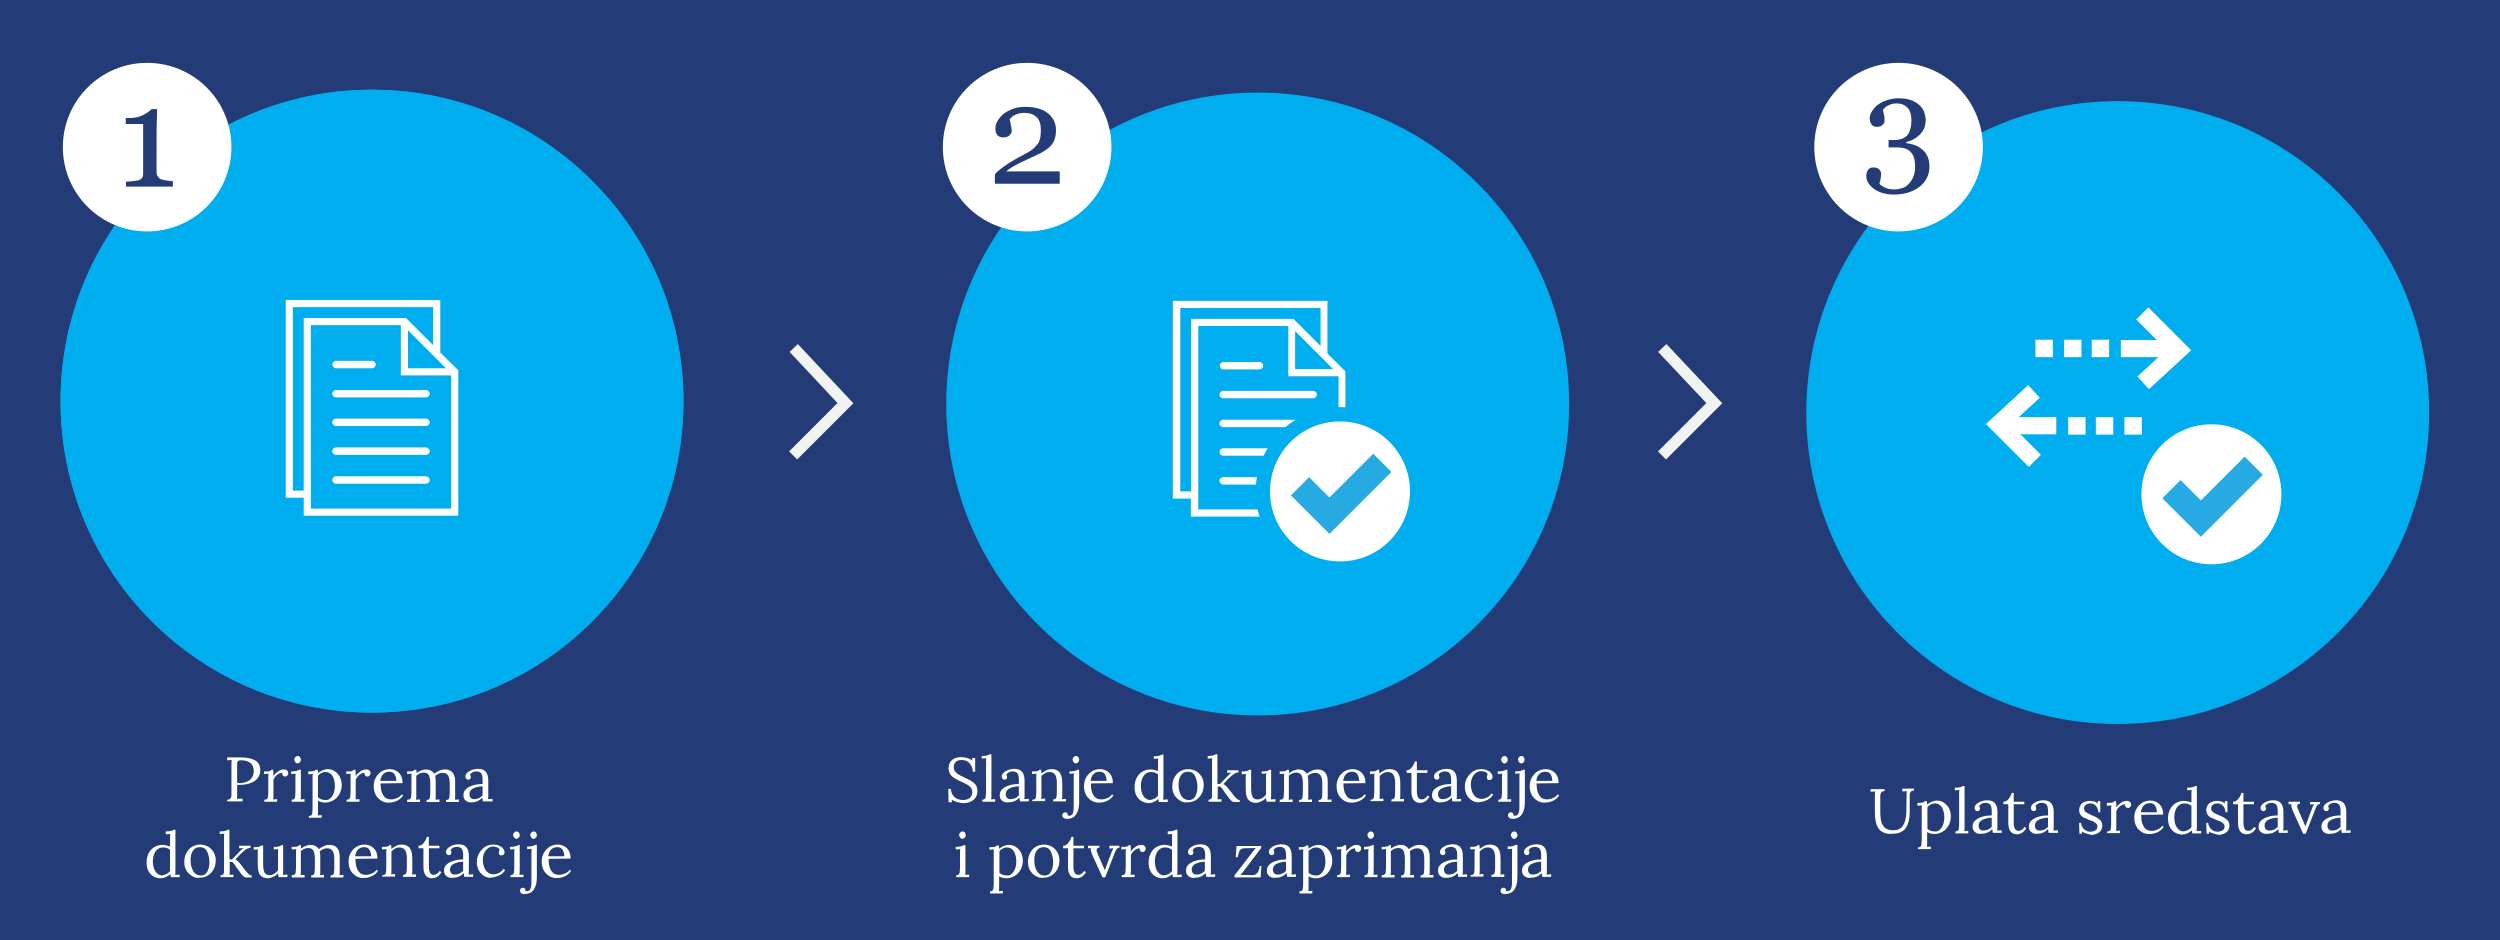 <?xml version="1.0" encoding="utf-8"?>
<!-- Generator: Adobe Illustrator 21.1.0, SVG Export Plug-In . SVG Version: 6.00 Build 0)  -->
<svg version="1.1" xmlns="http://www.w3.org/2000/svg" xmlns:xlink="http://www.w3.org/1999/xlink" x="0px" y="0px"
	 viewBox="0 0 875 329" style="enable-background:new 0 0 875 329;" xml:space="preserve">
<style type="text/css">
	.st0{fill:#233C77;}
	.st1{fill:none;stroke:#F1F2F2;stroke-width:4;stroke-miterlimit:10;}
	.st2{fill:#00AEEF;}
	.st3{fill:#FFFFFF;}
	.st4{fill:none;}
	.st5{fill:none;stroke:#FFFFFF;stroke-width:6;stroke-miterlimit:10;}
	.st6{fill:#FFFFFF;stroke:#00AEEF;stroke-width:5;stroke-miterlimit:10;}
	.st7{fill:none;stroke:#27AAE1;stroke-width:9;stroke-miterlimit:10;}
</style>
<g id="Layer_2">
	<rect x="-8" y="-15" class="st0" width="892" height="376"/>
</g>
<g id="Layer_3">
	<polyline class="st1" points="277.8,121.8 295.9,141.1 277.6,159.4 	"/>
	<polyline class="st1" points="581.8,121.8 600,141.1 581.7,159.4 	"/>
</g>
<g id="Layer_1">
	<circle class="st2" cx="130.2" cy="140.4" r="109"/>
	<g>
		<g>
			<path class="st3" d="M159.4,184.2h-55.9v-5.9c1.7-0.1,4.2-0.3,7.8-0.7c3.5-0.4,5.9-0.7,7.3-1.1c1.7-0.6,3-1.5,3.9-2.7
				s1.4-3.1,1.4-5.6v-58.3h-20.7v-7h4.6c6,0,11.3-1.1,16.1-3.3c4.7-2.2,8.1-4.6,10.2-7.1h6.9c-0.2,3.6-0.3,7.8-0.5,12.6
				s-0.2,9.1-0.2,12.9v49.2c0,1.9,0.4,3.7,1.3,5.2c0.9,1.5,2.1,2.6,3.7,3.4c1.4,0.6,3.8,1.2,7.1,1.7c3.3,0.5,5.7,0.8,7.3,0.8V184.2z
				"/>
		</g>
	</g>
	<circle class="st2" cx="130.2" cy="140.4" r="109"/>
	<circle class="st2" cx="440.2" cy="141.4" r="109"/>
	<circle class="st2" cx="741.2" cy="144.4" r="109"/>
	<g>
		<rect x="32" y="264" class="st4" width="187" height="98"/>
		<path class="st3" d="M79.5,279.9c0.5,0,0.9-0.1,1.1-0.4c0.2-0.2,0.3-0.5,0.4-0.8c0-0.3,0-0.8,0-1.6v-9.5c0-0.6,0-1.1,0.1-1.6
			l-1.6,0.1v-1c2.1,0,3.7,0,4.9,0c2.2,0,3.8,0.4,5,1.1s1.7,1.9,1.7,3.4c0,0.9-0.2,1.7-0.7,2.4c-0.4,0.8-1.2,1.4-2.3,1.9
			c-1.1,0.5-2.5,0.8-4.3,0.8c-0.3,0-0.6,0-0.8,0v3.2c0,0.8,0,1.4-0.1,1.7l2-0.1v1h-5.4V279.9z M86.6,273.5c0.7-0.3,1.2-0.8,1.6-1.4
			s0.6-1.4,0.6-2.2c0-1.3-0.4-2.3-1.2-2.9c-0.8-0.6-1.9-0.9-3.3-0.9c-0.5,0-0.8,0.1-1,0.3c-0.2,0.2-0.3,0.5-0.3,0.7
			c0,0.3,0,0.8,0,1.6v5.3c0.4,0,0.8,0.1,1.4,0.1C85.2,274,85.9,273.8,86.6,273.5z"/>
		<path class="st3" d="M92.6,279.9c0.4,0,0.7-0.1,0.9-0.3c0.2-0.2,0.3-0.5,0.3-0.8s0.1-0.8,0.1-1.6v-5c0-0.6,0-1.1,0.1-1.4l-1.6,0.1
			V270h0.7c0.6,0,1,0,1.2-0.1c0.2-0.1,0.5-0.2,0.7-0.5h0.6c0.1,0.6,0.1,1.3,0.1,2.2c0.4-0.6,0.9-1.1,1.6-1.6
			c0.7-0.5,1.4-0.7,2.1-0.7c0.4,0,0.8,0.1,1.1,0.4c0.3,0.2,0.4,0.6,0.4,1c0,0.2-0.1,0.5-0.3,0.7c-0.2,0.2-0.4,0.4-0.8,0.4
			c-0.3,0-0.6-0.1-0.8-0.4c-0.2-0.2-0.3-0.5-0.2-0.9c-0.6,0-1.1,0.2-1.7,0.6c-0.6,0.4-1,1-1.4,1.8l0,5.4c0,0.7,0,1.2-0.1,1.5
			l1.4-0.1v0.9h-4.5V279.9z"/>
		<path class="st3" d="M102.1,279.9c0.4,0,0.7-0.1,0.9-0.3c0.2-0.2,0.3-0.5,0.3-0.8s0.1-0.8,0.1-1.6v-5c0-0.4,0-0.9,0.1-1.4
			l-1.6,0.1V270c0.9,0,1.5-0.1,1.9-0.2s0.7-0.2,0.9-0.4h0.6v8.9c0,0.7,0,1.2-0.1,1.5l1.4-0.1v0.9h-4.5V279.9z M103.4,266.8
			c-0.2-0.3-0.4-0.6-0.4-0.9c0-0.4,0.1-0.7,0.4-0.9c0.2-0.3,0.5-0.4,0.8-0.4c0.3,0,0.6,0.1,0.8,0.4c0.2,0.3,0.3,0.6,0.3,0.9
			c0,0.4-0.1,0.7-0.4,0.9c-0.2,0.3-0.5,0.4-0.8,0.4C103.9,267.2,103.7,267.1,103.4,266.8z"/>
		<path class="st3" d="M108.1,285.6c0.4,0,0.7-0.1,0.9-0.3c0.2-0.2,0.3-0.5,0.3-0.8s0.1-0.8,0.1-1.6l0-10.6c0-0.6,0-1.1,0.1-1.4
			l-1.6,0.1V270c0.9,0,1.5,0,1.8-0.1c0.3-0.1,0.6-0.2,0.8-0.5h0.7c0.1,0.7,0.1,1.1,0.1,1.2c0.4-0.4,1-0.7,1.6-1
			c0.6-0.2,1.2-0.4,1.8-0.4c0.9,0,1.7,0.2,2.4,0.7c0.7,0.4,1.3,1.1,1.8,1.9c0.4,0.8,0.7,1.8,0.7,2.9c0,1.2-0.3,2.3-0.8,3.2
			c-0.5,0.9-1.2,1.7-2.1,2.2c-0.9,0.5-1.8,0.8-2.8,0.8c-1,0-1.9-0.2-2.6-0.7v3.7c0,0.7,0,1.2-0.1,1.5l1.4-0.1v0.9h-4.5V285.6z
			 M115.6,279.4c0.5-0.4,0.9-1,1.2-1.8c0.3-0.8,0.4-1.6,0.4-2.6c0-1.3-0.3-2.4-0.8-3.4c-0.6-0.9-1.4-1.4-2.5-1.4
			c-0.5,0-1,0.1-1.4,0.4c-0.5,0.2-0.9,0.5-1.2,0.9c0,0.1,0,0.5,0,1.3l0,6.3c0.7,0.6,1.6,0.9,2.6,0.9
			C114.5,280.1,115.1,279.9,115.6,279.4z"/>
		<path class="st3" d="M121.4,279.9c0.4,0,0.7-0.1,0.9-0.3c0.2-0.2,0.3-0.5,0.3-0.8s0.1-0.8,0.1-1.6v-5c0-0.6,0-1.1,0.1-1.4
			l-1.6,0.1V270h0.7c0.6,0,1,0,1.2-0.1c0.2-0.1,0.5-0.2,0.7-0.5h0.6c0.1,0.6,0.1,1.3,0.1,2.2c0.4-0.6,0.9-1.1,1.6-1.6
			c0.7-0.5,1.4-0.7,2.1-0.7c0.4,0,0.8,0.1,1.1,0.4c0.3,0.2,0.4,0.6,0.4,1c0,0.2-0.1,0.5-0.3,0.7c-0.2,0.2-0.4,0.4-0.8,0.4
			c-0.3,0-0.6-0.1-0.8-0.4c-0.2-0.2-0.3-0.5-0.2-0.9c-0.6,0-1.1,0.2-1.7,0.6c-0.6,0.4-1,1-1.4,1.8l0,5.4c0,0.7,0,1.2-0.1,1.5
			l1.4-0.1v0.9h-4.5V279.9z"/>
		<path class="st3" d="M133.4,280.2c-0.8-0.5-1.5-1.2-1.9-2c-0.5-0.9-0.7-1.9-0.7-3.1c0-1,0.2-2,0.7-2.9c0.5-0.9,1.1-1.6,2-2.2
			c0.8-0.5,1.8-0.8,2.9-0.8c0.8,0,1.6,0.2,2.3,0.6c0.7,0.4,1.2,0.9,1.6,1.6s0.6,1.6,0.6,2.7l-7.7,0.1c0,1.8,0.3,3.1,0.9,4.1
			c0.6,1,1.5,1.5,2.8,1.5c0.7,0,1.4-0.2,2.1-0.5s1.3-0.8,1.6-1.3l0.5,0.4c-0.6,0.9-1.3,1.5-2.2,1.9c-0.9,0.4-1.8,0.6-2.6,0.6
			C135.1,281,134.2,280.7,133.4,280.2z M138.7,273.3c0-0.9-0.2-1.6-0.6-2.3c-0.4-0.6-1-0.9-1.8-0.9c-1.8,0-2.9,1.1-3.2,3.2H138.7z"
			/>
		<path class="st3" d="M142.7,279.9c0.4,0,0.7-0.1,0.9-0.3c0.2-0.2,0.3-0.5,0.3-0.8s0.1-0.8,0.1-1.6v-5c0-0.6,0-1.1,0.1-1.4
			l-1.6,0.1V270c0.9,0,1.5,0,1.8-0.1c0.3-0.1,0.6-0.2,0.8-0.5h0.6c0,0.2,0.1,0.6,0.1,1.2c0.5-0.4,1-0.7,1.5-0.9
			c0.6-0.2,1.1-0.4,1.7-0.4c0.7,0,1.3,0.1,1.8,0.4c0.5,0.3,0.9,0.6,1.2,1.1c0.5-0.4,1.1-0.8,1.8-1.1c0.7-0.3,1.3-0.4,1.9-0.4
			c1.3,0,2.2,0.4,2.8,1.2c0.6,0.8,0.9,2,0.8,3.8l0,4.1c0,0.7,0,1.2-0.1,1.5l1.4-0.1v0.9h-4.5v-0.7c0.4,0,0.7-0.1,0.9-0.3
			c0.2-0.2,0.3-0.5,0.3-0.8c0-0.3,0.1-0.8,0.1-1.6v-3.1c0-1.3-0.2-2.2-0.6-2.8c-0.4-0.6-1-0.9-1.9-0.9c-0.5,0-0.9,0.1-1.4,0.3
			c-0.5,0.2-0.9,0.5-1.2,0.8c0.1,0.5,0.2,1,0.2,1.6l0,5.2c0,0.7,0,1.2-0.1,1.5l1.4-0.1v0.9h-4.5v-0.7c0.4,0,0.7-0.1,0.9-0.3
			c0.2-0.2,0.3-0.5,0.3-0.8c0-0.3,0.1-0.8,0.1-1.6l0-3.1c0-1.3-0.2-2.2-0.5-2.9c-0.4-0.6-1-0.9-1.8-0.9c-0.5,0-0.9,0.1-1.4,0.3
			c-0.4,0.2-0.8,0.4-1.2,0.8l0,1.2v5.7c0,0.7,0,1.2-0.1,1.5l1.4-0.1v0.9h-4.5V279.9z"/>
		<path class="st3" d="M163,280.2c-0.6-0.5-0.8-1.1-0.8-1.9c0-0.9,0.3-1.6,1-2.2s1.5-1,2.6-1.3c1-0.3,2.1-0.4,3.1-0.4v-1.4
			c0-1-0.1-1.7-0.4-2.2c-0.3-0.5-0.9-0.8-1.8-0.8c-0.5,0-0.9,0.1-1.3,0.3c-0.4,0.2-0.7,0.5-0.9,0.9c0.2,0.2,0.3,0.5,0.3,0.8
			c0,0.2-0.1,0.4-0.2,0.6c-0.2,0.2-0.4,0.3-0.7,0.3s-0.5-0.1-0.7-0.3c-0.2-0.2-0.3-0.5-0.3-0.8c0-0.5,0.2-0.9,0.6-1.3
			c0.4-0.4,0.9-0.7,1.6-1c0.7-0.2,1.4-0.4,2.2-0.4c1.2,0,2.1,0.3,2.7,1c0.6,0.7,0.9,1.7,0.9,3.1l0,5c0,0.5,0,1-0.1,1.5l1.6-0.1v0.9
			H169c0-0.2-0.1-0.6-0.2-1.3c-1.1,1.1-2.2,1.6-3.5,1.6C164.4,281,163.6,280.7,163,280.2z M167.5,279.4c0.5-0.2,0.9-0.5,1.4-1
			c0-0.2,0-0.6,0-1.1l0-2.1c-1.2,0-2.3,0.3-3.2,0.7c-0.9,0.4-1.4,1.1-1.4,2.1c0,0.5,0.2,1,0.5,1.3s0.7,0.4,1.2,0.4
			C166.5,279.7,167,279.6,167.5,279.4z"/>
		<path class="st3" d="M53.6,306.7c-0.7-0.5-1.3-1.1-1.7-1.9c-0.4-0.8-0.6-1.8-0.6-2.9c0-1.2,0.2-2.2,0.7-3.2s1.2-1.7,2-2.2
			s1.8-0.8,2.9-0.8c0.5,0,0.9,0.1,1.4,0.2c0.5,0.1,0.9,0.3,1.2,0.4v-3c0-0.6,0-1,0.1-1.4l-1.6,0.1V291c0.9,0,1.5-0.1,1.9-0.2
			s0.7-0.2,0.9-0.4h0.6v14.3c0,0.5,0,1-0.1,1.5l1.6-0.1v0.9h-3.1c-0.1-0.4-0.1-0.8-0.2-1.1c-0.4,0.5-0.9,0.8-1.6,1.1
			c-0.6,0.3-1.3,0.4-2,0.4C55.2,307.4,54.4,307.1,53.6,306.7z M58.3,305.9c0.5-0.3,0.9-0.6,1.2-1c0-0.2,0-0.6,0-1.2l0-6.3
			c-0.7-0.5-1.5-0.8-2.4-0.8c-1.1,0-1.9,0.4-2.6,1.3c-0.6,0.9-1,2-1,3.5c0,1.5,0.3,2.7,0.9,3.6c0.6,0.9,1.4,1.4,2.4,1.4
			C57.3,306.3,57.8,306.1,58.3,305.9z"/>
		<path class="st3" d="M67.2,306.6c-0.8-0.5-1.5-1.1-2-2c-0.5-0.9-0.7-1.8-0.7-2.9c0-1.1,0.2-2.2,0.7-3.1c0.5-0.9,1.1-1.7,2-2.2
			c0.8-0.5,1.8-0.8,2.8-0.8c1,0,1.9,0.2,2.8,0.7c0.9,0.5,1.5,1.2,2,2c0.5,0.9,0.7,1.8,0.7,2.8c0,1.1-0.2,2.1-0.7,3.1
			c-0.5,0.9-1.2,1.7-2,2.2c-0.8,0.5-1.8,0.8-2.8,0.8C69,307.4,68,307.1,67.2,306.6z M72.5,305.2c0.5-0.9,0.8-2,0.8-3.3
			c0-1.5-0.3-2.8-0.8-3.8c-0.5-1.1-1.4-1.6-2.5-1.6c-1.1,0-1.9,0.4-2.5,1.3c-0.6,0.9-0.8,2-0.8,3.3c0,0.9,0.1,1.8,0.4,2.6
			c0.3,0.8,0.6,1.5,1.2,2s1.2,0.7,1.9,0.7C71.2,306.5,72,306,72.5,305.2z"/>
		<path class="st3" d="M77.2,306.3c0.4,0,0.7-0.1,0.9-0.3c0.2-0.2,0.3-0.5,0.3-0.8c0-0.3,0-0.8,0-1.6c0-0.1,0-0.9,0-2.4
			c0-1.5,0-4.1,0-8c0-0.6,0-1,0.1-1.4l-1.6,0.1V291c0.9,0,1.5-0.1,1.9-0.2s0.7-0.2,0.9-0.4h0.6v10.4h0.9l2.7-2.8
			c0.6-0.6,1-1,1.3-1.2l-1.5,0.1V296h4v0.7c-0.6,0.1-1.2,0.3-1.8,0.7c-0.5,0.4-1.1,0.9-1.8,1.6l-1.7,1.8c0.3,0.1,0.5,0.3,0.7,0.5
			c0.2,0.2,0.4,0.4,0.7,0.7l1.6,2c0,0,0.2,0.3,0.5,0.7c0.3,0.4,0.7,0.8,1.1,1.2c0.4,0.4,0.8,0.5,1.1,0.5v0.7h-2
			c-0.4,0-0.7-0.2-1-0.5s-0.8-0.8-1.3-1.6l-0.9-1.2c-0.3-0.5-0.6-0.9-0.9-1.3c-0.3-0.4-0.5-0.7-0.7-0.8l-0.9,0v3
			c0,0.7,0,1.2-0.1,1.5l1.4-0.1v0.9h-4.5V306.3z"/>
		<path class="st3" d="M91.1,306.3c-0.6-0.7-0.9-2-0.9-3.7v-3.9c0-0.6,0-1.1,0.1-1.4l-1.5,0.1v-0.9h0.7c0.6,0,1-0.1,1.3-0.2
			s0.5-0.2,0.7-0.4h0.6v6.7c0,1.3,0.2,2.2,0.5,2.8s1,0.9,1.8,0.9c0.5,0,1.1-0.2,1.6-0.5c0.5-0.3,0.9-0.7,1.3-1.2v-5.7
			c0-0.7,0-1.2,0.1-1.7l-1.6,0.1v-0.9h0.7c0.6,0,1-0.1,1.3-0.2c0.3-0.1,0.5-0.2,0.7-0.4h0.6l0,8.3c0,0.9,0,1.5-0.1,2.1l1.6-0.1v0.9
			h-3.1c-0.1-0.5-0.1-0.9-0.2-1.3c-0.5,0.5-1,0.9-1.7,1.2c-0.6,0.3-1.3,0.5-1.9,0.5C92.6,307.4,91.7,307,91.1,306.3z"/>
		<path class="st3" d="M102.3,306.3c0.4,0,0.7-0.1,0.9-0.3c0.2-0.2,0.3-0.5,0.3-0.8s0.1-0.8,0.1-1.6v-5c0-0.6,0-1.1,0.1-1.4
			l-1.6,0.1v-0.9c0.9,0,1.5,0,1.8-0.1c0.3-0.1,0.6-0.2,0.8-0.5h0.6c0,0.2,0.1,0.6,0.1,1.2c0.5-0.4,1-0.7,1.5-0.9
			c0.6-0.2,1.1-0.4,1.7-0.4c0.7,0,1.3,0.1,1.8,0.4c0.5,0.3,0.9,0.6,1.2,1.1c0.5-0.4,1.1-0.8,1.8-1.1c0.7-0.3,1.3-0.4,1.9-0.4
			c1.3,0,2.2,0.4,2.8,1.2c0.6,0.8,0.9,2,0.8,3.8l0,4.1c0,0.7,0,1.2-0.1,1.5l1.4-0.1v0.9h-4.5v-0.7c0.4,0,0.7-0.1,0.9-0.3
			c0.2-0.2,0.3-0.5,0.3-0.8c0-0.3,0.1-0.8,0.1-1.6v-3.1c0-1.3-0.2-2.2-0.6-2.8c-0.4-0.6-1-0.9-1.9-0.9c-0.5,0-0.9,0.1-1.4,0.3
			c-0.5,0.2-0.9,0.5-1.2,0.8c0.1,0.5,0.2,1,0.2,1.6l0,5.2c0,0.7,0,1.2-0.1,1.5l1.4-0.1v0.9h-4.5v-0.7c0.4,0,0.7-0.1,0.9-0.3
			c0.2-0.2,0.3-0.5,0.3-0.8c0-0.3,0.1-0.8,0.1-1.6l0-3.1c0-1.3-0.2-2.2-0.5-2.9c-0.4-0.6-1-0.9-1.8-0.9c-0.5,0-0.9,0.1-1.4,0.3
			c-0.4,0.2-0.8,0.4-1.2,0.8l0,1.2v5.7c0,0.7,0,1.2-0.1,1.5l1.4-0.1v0.9h-4.5V306.3z"/>
		<path class="st3" d="M124.6,306.6c-0.8-0.5-1.5-1.2-1.9-2c-0.5-0.9-0.7-1.9-0.7-3.1c0-1,0.2-2,0.7-2.9c0.5-0.9,1.1-1.6,2-2.2
			c0.8-0.5,1.8-0.8,2.9-0.8c0.8,0,1.6,0.2,2.3,0.6c0.7,0.4,1.2,0.9,1.6,1.6s0.6,1.6,0.6,2.7l-7.7,0.1c0,1.8,0.3,3.1,0.9,4.1
			c0.6,1,1.5,1.5,2.8,1.5c0.7,0,1.4-0.2,2.1-0.5s1.3-0.8,1.6-1.3l0.5,0.4c-0.6,0.9-1.3,1.5-2.2,1.9c-0.9,0.4-1.8,0.6-2.6,0.6
			C126.3,307.4,125.4,307.1,124.6,306.6z M129.9,299.7c0-0.9-0.2-1.6-0.6-2.3c-0.4-0.6-1-0.9-1.8-0.9c-1.8,0-2.9,1.1-3.2,3.2H129.9z
			"/>
		<path class="st3" d="M133.9,306.3c0.4,0,0.7-0.1,0.9-0.3c0.2-0.2,0.3-0.5,0.3-0.8c0-0.3,0.1-0.8,0.1-1.6l0-5c0-0.6,0-1.1,0.1-1.4
			l-1.6,0.1v-0.9c0.9,0,1.5,0,1.8-0.1c0.3-0.1,0.6-0.2,0.8-0.5h0.6c0,0.3,0.1,0.7,0.1,1.3c0.5-0.4,1.1-0.8,1.7-1.1
			c0.6-0.3,1.3-0.4,1.9-0.4c1.3,0,2.2,0.4,2.8,1.2c0.6,0.8,0.9,2,0.9,3.7v4.1c0,0.7,0,1.2-0.1,1.5l1.4-0.1v0.9h-4.5v-0.7
			c0.4,0,0.7-0.1,0.9-0.3c0.2-0.2,0.3-0.5,0.3-0.8c0-0.3,0.1-0.8,0.1-1.6v-3.1c0-1.3-0.2-2.2-0.6-2.8s-1-1-1.9-1
			c-0.5,0-1.1,0.1-1.6,0.4s-0.9,0.6-1.3,1c0,0.2,0,0.4,0,0.9l0,5.6c0,0.7,0,1.2-0.1,1.5l1.4-0.1v0.9h-4.5V306.3z"/>
		<path class="st3" d="M148.2,303.3l0-6.4l-1.7,0V296c0.7,0,1.3-0.3,1.8-1c0.5-0.6,0.9-1.3,1.1-2.1h0.7v3.1h3.7v0.9l-3.7,0
			c0,2.2,0,3.8,0,4.7c0,0.9,0,1.3,0,1.5c0,1,0.1,1.8,0.4,2.3c0.2,0.5,0.7,0.8,1.3,0.8c0.4,0,0.8-0.1,1.1-0.4c0.4-0.2,0.7-0.6,1-1
			l0.6,0.5c-0.6,0.9-1.1,1.4-1.7,1.7c-0.6,0.3-1.1,0.4-1.6,0.4C149.2,307.4,148.2,306,148.2,303.3z"/>
		<path class="st3" d="M156.2,306.6c-0.6-0.5-0.8-1.1-0.8-1.9c0-0.9,0.3-1.6,1-2.2s1.5-1,2.6-1.3c1-0.3,2.1-0.4,3.1-0.4v-1.4
			c0-1-0.1-1.7-0.4-2.2c-0.3-0.5-0.9-0.8-1.8-0.8c-0.5,0-0.9,0.1-1.3,0.3c-0.4,0.2-0.7,0.5-0.9,0.9c0.2,0.2,0.3,0.5,0.3,0.8
			c0,0.2-0.1,0.4-0.2,0.6c-0.2,0.2-0.4,0.3-0.7,0.3s-0.5-0.1-0.7-0.3c-0.2-0.2-0.3-0.5-0.3-0.8c0-0.5,0.2-0.9,0.6-1.3
			c0.4-0.4,0.9-0.7,1.6-1c0.7-0.2,1.4-0.4,2.2-0.4c1.2,0,2.1,0.3,2.7,1c0.6,0.7,0.9,1.7,0.9,3.1l0,5c0,0.5,0,1-0.1,1.5l1.6-0.1v0.9
			h-3.1c0-0.2-0.1-0.6-0.2-1.3c-1.1,1.1-2.2,1.6-3.5,1.6C157.6,307.4,156.8,307.1,156.2,306.6z M160.7,305.8c0.5-0.2,0.9-0.5,1.4-1
			c0-0.2,0-0.6,0-1.1l0-2.1c-1.2,0-2.3,0.3-3.2,0.7c-0.9,0.4-1.4,1.1-1.4,2.1c0,0.5,0.2,1,0.5,1.3s0.7,0.4,1.2,0.4
			C159.7,306.1,160.3,306,160.7,305.8z"/>
		<path class="st3" d="M169.6,306.7c-0.8-0.5-1.5-1.1-2-2c-0.5-0.9-0.7-1.9-0.7-3c0-1,0.2-2,0.7-2.9c0.5-0.9,1.2-1.7,2-2.3
			c0.9-0.6,1.9-0.9,3-0.9c0.8,0,1.5,0.1,2.1,0.4c0.6,0.2,1.1,0.6,1.4,1s0.5,0.9,0.5,1.3c0,0.3-0.1,0.6-0.3,0.8
			c-0.2,0.2-0.5,0.3-0.8,0.3c-0.3,0-0.6-0.1-0.7-0.3c-0.2-0.2-0.2-0.4-0.2-0.7c0-0.4,0.1-0.7,0.3-0.9c-0.2-0.5-0.5-0.8-0.9-0.9
			c-0.5-0.2-0.9-0.3-1.4-0.3c-0.7,0-1.3,0.2-1.8,0.6c-0.5,0.4-1,0.9-1.3,1.6c-0.3,0.7-0.5,1.5-0.5,2.5c0,1,0.2,1.9,0.5,2.6
			c0.3,0.8,0.8,1.4,1.3,1.8c0.6,0.4,1.2,0.6,2,0.6c0.7,0,1.3-0.2,1.9-0.5s1.1-0.8,1.5-1.4l0.6,0.4c-0.5,0.9-1.2,1.5-2.1,1.9
			s-1.7,0.7-2.5,0.7C171.3,307.4,170.4,307.1,169.6,306.7z"/>
		<path class="st3" d="M178.7,306.3c0.4,0,0.7-0.1,0.9-0.3c0.2-0.2,0.3-0.5,0.3-0.8s0.1-0.8,0.1-1.6v-5c0-0.4,0-0.9,0.1-1.4
			l-1.6,0.1v-0.9c0.9,0,1.5-0.1,1.9-0.2s0.7-0.2,0.9-0.4h0.6v8.9c0,0.7,0,1.2-0.1,1.5l1.4-0.1v0.9h-4.5V306.3z M180,293.2
			c-0.2-0.3-0.4-0.6-0.4-0.9c0-0.4,0.1-0.7,0.4-0.9c0.2-0.3,0.5-0.4,0.8-0.4c0.3,0,0.6,0.1,0.8,0.4c0.2,0.3,0.3,0.6,0.3,0.9
			c0,0.4-0.1,0.7-0.4,0.9c-0.2,0.3-0.5,0.4-0.8,0.4C180.5,293.6,180.3,293.5,180,293.2z"/>
		<path class="st3" d="M182.4,312.6c-0.3-0.2-0.4-0.5-0.4-0.9c0-0.3,0.1-0.5,0.3-0.7c0.2-0.2,0.4-0.3,0.7-0.3c0.3,0,0.5,0.1,0.7,0.3
			c0.2,0.2,0.2,0.4,0.2,0.6c0,0.1,0,0.2,0,0.2c0.2,0.1,0.4,0.1,0.6,0.1c0.3,0,0.6-0.1,0.9-0.4c0.4-0.4,0.6-1.3,0.6-2.7l0-10.3
			c0-0.6,0-1,0.1-1.4l-1.6,0.1v-0.9c0.9,0,1.5-0.1,1.9-0.2s0.7-0.2,0.9-0.4h0.6v11.3c0,2-0.4,3.4-1.1,4.4s-1.8,1.5-3,1.5
			C183.1,313,182.7,312.9,182.4,312.6z M186,293.2c-0.2-0.3-0.4-0.6-0.4-0.9c0-0.4,0.1-0.7,0.4-0.9c0.2-0.3,0.5-0.4,0.8-0.4
			c0.3,0,0.6,0.1,0.8,0.4c0.2,0.3,0.3,0.6,0.3,0.9c0,0.4-0.1,0.7-0.4,0.9c-0.2,0.3-0.5,0.4-0.8,0.4
			C186.5,293.6,186.2,293.5,186,293.2z"/>
		<path class="st3" d="M192.2,306.6c-0.8-0.5-1.5-1.2-1.9-2c-0.5-0.9-0.7-1.9-0.7-3.1c0-1,0.2-2,0.7-2.9c0.5-0.9,1.1-1.6,2-2.2
			c0.8-0.5,1.8-0.8,2.9-0.8c0.8,0,1.6,0.2,2.3,0.6c0.7,0.4,1.2,0.9,1.6,1.6s0.6,1.6,0.6,2.7l-7.7,0.1c0,1.8,0.3,3.1,0.9,4.1
			c0.6,1,1.5,1.5,2.8,1.5c0.7,0,1.4-0.2,2.1-0.5s1.3-0.8,1.6-1.3l0.5,0.4c-0.6,0.9-1.3,1.5-2.2,1.9c-0.9,0.4-1.8,0.6-2.6,0.6
			C194,307.4,193,307.1,192.2,306.6z M197.5,299.7c0-0.9-0.2-1.6-0.6-2.3c-0.4-0.6-1-0.9-1.8-0.9c-1.8,0-2.9,1.1-3.2,3.2H197.5z"/>
	</g>
	<g>
		<g>
			<path class="st3" d="M334.9,280.7c-0.7-0.2-1.3-0.5-1.8-0.8l0.1,0.9H332l-0.1-4.7h0.9c0.1,1.3,0.5,2.2,1.3,2.9c0.8,0.7,1.8,1,3,1
				c0.9,0,1.6-0.2,2.3-0.7c0.6-0.5,0.9-1.2,0.9-2c0-0.6-0.2-1.2-0.5-1.6c-0.3-0.4-0.8-0.8-1.3-1.1c-0.5-0.3-1.2-0.6-2.1-1
				c-1-0.5-1.8-0.9-2.3-1.2c-0.6-0.4-1.1-0.8-1.5-1.4s-0.6-1.3-0.6-2.1c0-0.6,0.1-1.2,0.4-1.8c0.3-0.6,0.7-1.1,1.4-1.5
				c0.7-0.4,1.6-0.6,2.7-0.6c0.7,0,1.3,0.1,2,0.3c0.7,0.2,1.3,0.5,1.8,0.9l-0.1-0.9h1.1v4.8h-0.8c-0.1-1.2-0.4-2.1-1.1-2.9
				c-0.7-0.8-1.6-1.2-2.8-1.2c-0.9,0-1.6,0.2-2.1,0.7c-0.5,0.5-0.7,1.1-0.7,1.8c0,0.6,0.2,1.1,0.5,1.5s0.7,0.8,1.2,1.1
				c0.5,0.3,1.2,0.6,2,1c1,0.5,1.8,0.9,2.4,1.2c0.6,0.4,1.1,0.8,1.6,1.4c0.4,0.6,0.6,1.3,0.6,2.2c0,0.8-0.2,1.5-0.6,2.2
				c-0.4,0.6-1,1.1-1.8,1.5c-0.8,0.4-1.7,0.5-2.8,0.5C336.3,281,335.6,280.9,334.9,280.7z"/>
			<path class="st3" d="M343.8,279.9c0.4,0,0.7-0.1,0.9-0.3c0.2-0.2,0.3-0.5,0.3-0.8c0-0.3,0.1-0.8,0.1-1.6v-10.4c0-0.6,0-1,0.1-1.4
				l-1.6,0.1v-0.9c0.9,0,1.5-0.1,1.9-0.2s0.7-0.2,0.9-0.4h0.6l0,14.3c0,0.6,0,1.1-0.1,1.5l1.4-0.1v0.9h-4.5V279.9z"/>
			<path class="st3" d="M350.7,280.2c-0.6-0.5-0.8-1.1-0.8-1.9c0-0.9,0.3-1.6,1-2.2s1.5-1,2.6-1.3c1-0.3,2.1-0.4,3.1-0.4v-1.4
				c0-1-0.1-1.7-0.4-2.2c-0.3-0.5-0.9-0.8-1.8-0.8c-0.5,0-0.9,0.1-1.3,0.3c-0.4,0.2-0.7,0.5-0.9,0.9c0.2,0.2,0.3,0.5,0.3,0.8
				c0,0.2-0.1,0.4-0.2,0.6c-0.2,0.2-0.4,0.3-0.7,0.3s-0.5-0.1-0.7-0.3c-0.2-0.2-0.3-0.5-0.3-0.8c0-0.5,0.2-0.9,0.6-1.3
				c0.4-0.4,0.9-0.7,1.6-1c0.7-0.2,1.4-0.4,2.2-0.4c1.2,0,2.1,0.3,2.7,1c0.6,0.7,0.9,1.7,0.9,3.1l0,5c0,0.5,0,1-0.1,1.5l1.6-0.1v0.9
				h-3.1c0-0.2-0.1-0.6-0.2-1.3c-1.1,1.1-2.2,1.6-3.5,1.6C352.1,281,351.2,280.7,350.7,280.2z M355.2,279.4c0.5-0.2,0.9-0.5,1.4-1
				c0-0.2,0-0.6,0-1.1l0-2.1c-1.2,0-2.3,0.3-3.2,0.7c-0.9,0.4-1.4,1.1-1.4,2.1c0,0.5,0.2,1,0.5,1.3s0.7,0.4,1.2,0.4
				C354.2,279.7,354.7,279.6,355.2,279.4z"/>
			<path class="st3" d="M361.4,279.9c0.4,0,0.7-0.1,0.9-0.3c0.2-0.2,0.3-0.5,0.3-0.8c0-0.3,0.1-0.8,0.1-1.6l0-5c0-0.6,0-1.1,0.1-1.4
				l-1.6,0.1V270c0.9,0,1.5,0,1.8-0.1c0.3-0.1,0.6-0.2,0.8-0.5h0.6c0,0.3,0.1,0.7,0.1,1.3c0.5-0.4,1.1-0.8,1.7-1.1
				c0.6-0.3,1.3-0.4,1.9-0.4c1.3,0,2.2,0.4,2.8,1.2c0.6,0.8,0.9,2,0.9,3.7v4.1c0,0.7,0,1.2-0.1,1.5l1.4-0.1v0.9h-4.5v-0.7
				c0.4,0,0.7-0.1,0.9-0.3c0.2-0.2,0.3-0.5,0.3-0.8c0-0.3,0.1-0.8,0.1-1.6v-3.1c0-1.3-0.2-2.2-0.6-2.8s-1-1-1.9-1
				c-0.5,0-1.1,0.1-1.6,0.4s-0.9,0.6-1.3,1c0,0.2,0,0.4,0,0.9l0,5.6c0,0.7,0,1.2-0.1,1.5l1.4-0.1v0.9h-4.5V279.9z"/>
			<path class="st3" d="M372.2,286.2c-0.3-0.2-0.4-0.5-0.4-0.9c0-0.3,0.1-0.5,0.3-0.7c0.2-0.2,0.4-0.3,0.7-0.3
				c0.3,0,0.5,0.1,0.7,0.3c0.2,0.2,0.2,0.4,0.2,0.6c0,0.1,0,0.2,0,0.2c0.2,0.1,0.4,0.1,0.6,0.1c0.3,0,0.6-0.1,0.9-0.4
				c0.4-0.4,0.6-1.3,0.6-2.7l0-10.3c0-0.6,0-1,0.1-1.4l-1.6,0.1V270c0.9,0,1.5-0.1,1.9-0.2s0.7-0.2,0.9-0.4h0.6v11.3
				c0,2-0.4,3.4-1.1,4.4s-1.8,1.5-3,1.5C372.9,286.6,372.5,286.5,372.2,286.2z M375.8,266.8c-0.2-0.3-0.4-0.6-0.4-0.9
				c0-0.4,0.1-0.7,0.4-0.9c0.2-0.3,0.5-0.4,0.8-0.4c0.3,0,0.6,0.1,0.8,0.4c0.2,0.3,0.3,0.6,0.3,0.9c0,0.4-0.1,0.7-0.4,0.9
				c-0.2,0.3-0.5,0.4-0.8,0.4C376.3,267.2,376,267.1,375.8,266.8z"/>
			<path class="st3" d="M382,280.2c-0.8-0.5-1.5-1.2-1.9-2c-0.5-0.9-0.7-1.9-0.7-3.1c0-1,0.2-2,0.7-2.9c0.5-0.9,1.1-1.6,2-2.2
				c0.8-0.5,1.8-0.8,2.9-0.8c0.8,0,1.6,0.2,2.3,0.6c0.7,0.4,1.2,0.9,1.6,1.6s0.6,1.6,0.6,2.7l-7.7,0.1c0,1.8,0.3,3.1,0.9,4.1
				c0.6,1,1.5,1.5,2.8,1.5c0.7,0,1.4-0.2,2.1-0.5s1.3-0.8,1.6-1.3l0.5,0.4c-0.6,0.9-1.3,1.5-2.2,1.9c-0.9,0.4-1.8,0.6-2.6,0.6
				C383.8,281,382.8,280.7,382,280.2z M387.3,273.3c0-0.9-0.2-1.6-0.6-2.3c-0.4-0.6-1-0.9-1.8-0.9c-1.8,0-2.9,1.1-3.2,3.2H387.3z"/>
			<path class="st3" d="M399.4,280.3c-0.7-0.5-1.3-1.1-1.7-1.9c-0.4-0.8-0.6-1.8-0.6-2.9c0-1.2,0.2-2.2,0.7-3.2s1.2-1.7,2-2.2
				s1.8-0.8,2.9-0.8c0.5,0,0.9,0.1,1.4,0.2c0.5,0.1,0.9,0.3,1.2,0.4v-3c0-0.6,0-1,0.1-1.4l-1.6,0.1v-0.9c0.9,0,1.5-0.1,1.9-0.2
				s0.7-0.2,0.9-0.4h0.6v14.3c0,0.5,0,1-0.1,1.5l1.6-0.1v0.9h-3.1c-0.1-0.4-0.1-0.8-0.2-1.1c-0.4,0.5-0.9,0.8-1.6,1.1
				c-0.6,0.3-1.3,0.4-2,0.4C400.9,281,400.1,280.7,399.4,280.3z M404.1,279.5c0.5-0.3,0.9-0.6,1.2-1c0-0.2,0-0.6,0-1.2l0-6.3
				c-0.7-0.5-1.5-0.8-2.4-0.8c-1.1,0-1.9,0.4-2.6,1.3c-0.6,0.9-1,2-1,3.5c0,1.5,0.3,2.7,0.9,3.6c0.6,0.9,1.4,1.4,2.4,1.4
				C403.1,279.9,403.6,279.7,404.1,279.5z"/>
			<path class="st3" d="M413,280.2c-0.8-0.5-1.5-1.1-2-2c-0.5-0.9-0.7-1.8-0.7-2.9c0-1.1,0.2-2.2,0.7-3.1c0.5-0.9,1.1-1.7,2-2.2
				c0.8-0.5,1.8-0.8,2.8-0.8c1,0,1.9,0.2,2.8,0.7c0.9,0.5,1.5,1.2,2,2c0.5,0.9,0.7,1.8,0.7,2.8c0,1.1-0.2,2.1-0.7,3.1
				c-0.5,0.9-1.2,1.7-2,2.2c-0.8,0.5-1.8,0.8-2.8,0.8C414.8,281,413.8,280.7,413,280.2z M418.3,278.8c0.5-0.9,0.8-2,0.8-3.3
				c0-1.5-0.3-2.8-0.8-3.8c-0.5-1.1-1.4-1.6-2.5-1.6c-1.1,0-1.9,0.4-2.5,1.3c-0.6,0.9-0.8,2-0.8,3.3c0,0.9,0.1,1.8,0.4,2.6
				c0.3,0.8,0.6,1.5,1.2,2s1.2,0.7,1.9,0.7C417,280.1,417.8,279.6,418.3,278.8z"/>
			<path class="st3" d="M423,279.9c0.4,0,0.7-0.1,0.9-0.3c0.2-0.2,0.3-0.5,0.3-0.8c0-0.3,0-0.8,0-1.6c0-0.1,0-0.9,0-2.4
				c0-1.5,0-4.1,0-8c0-0.6,0-1,0.1-1.4l-1.6,0.1v-0.9c0.9,0,1.5-0.1,1.9-0.2s0.7-0.2,0.9-0.4h0.6v10.4h0.9l2.7-2.8
				c0.6-0.6,1-1,1.3-1.2l-1.5,0.1v-0.9h4v0.7c-0.6,0.1-1.2,0.3-1.8,0.7c-0.5,0.4-1.1,0.9-1.8,1.6l-1.7,1.8c0.3,0.1,0.5,0.3,0.7,0.5
				c0.2,0.2,0.4,0.4,0.7,0.7l1.6,2c0,0,0.2,0.3,0.5,0.7c0.3,0.4,0.7,0.8,1.1,1.2c0.4,0.4,0.8,0.5,1.1,0.5v0.7h-2
				c-0.4,0-0.7-0.2-1-0.5s-0.8-0.8-1.3-1.6l-0.9-1.2c-0.3-0.5-0.6-0.9-0.9-1.3c-0.3-0.4-0.5-0.7-0.7-0.8l-0.9,0v3
				c0,0.7,0,1.2-0.1,1.5l1.4-0.1v0.9H423V279.9z"/>
			<path class="st3" d="M436.9,279.9c-0.6-0.7-0.9-2-0.9-3.7v-3.9c0-0.6,0-1.1,0.1-1.4l-1.5,0.1V270h0.7c0.6,0,1-0.1,1.3-0.2
				s0.5-0.2,0.7-0.4h0.6v6.7c0,1.3,0.2,2.2,0.5,2.8s1,0.9,1.8,0.9c0.5,0,1.1-0.2,1.6-0.5c0.5-0.3,0.9-0.7,1.3-1.2v-5.7
				c0-0.7,0-1.2,0.1-1.7l-1.6,0.1V270h0.7c0.6,0,1-0.1,1.3-0.2c0.3-0.1,0.5-0.2,0.7-0.4h0.6l0,8.3c0,0.9,0,1.5-0.1,2.1l1.6-0.1v0.9
				h-3.1c-0.1-0.5-0.1-0.9-0.2-1.3c-0.5,0.5-1,0.9-1.7,1.2c-0.6,0.3-1.3,0.5-1.9,0.5C438.4,281,437.5,280.6,436.9,279.9z"/>
			<path class="st3" d="M448.1,279.9c0.4,0,0.7-0.1,0.9-0.3c0.2-0.2,0.3-0.5,0.3-0.8s0.1-0.8,0.1-1.6v-5c0-0.6,0-1.1,0.1-1.4
				l-1.6,0.1V270c0.9,0,1.5,0,1.8-0.1c0.3-0.1,0.6-0.2,0.8-0.5h0.6c0,0.2,0.1,0.6,0.1,1.2c0.5-0.4,1-0.7,1.5-0.9
				c0.6-0.2,1.1-0.4,1.7-0.4c0.7,0,1.3,0.1,1.8,0.4c0.5,0.3,0.9,0.6,1.2,1.1c0.5-0.4,1.1-0.8,1.8-1.1c0.7-0.3,1.3-0.4,1.9-0.4
				c1.3,0,2.2,0.4,2.8,1.2c0.6,0.8,0.9,2,0.8,3.8l0,4.1c0,0.7,0,1.2-0.1,1.5l1.4-0.1v0.9h-4.5v-0.7c0.4,0,0.7-0.1,0.9-0.3
				c0.2-0.2,0.3-0.5,0.3-0.8c0-0.3,0.1-0.8,0.1-1.6v-3.1c0-1.3-0.2-2.2-0.6-2.8c-0.4-0.6-1-0.9-1.9-0.9c-0.5,0-0.9,0.1-1.4,0.3
				c-0.5,0.2-0.9,0.5-1.2,0.8c0.1,0.5,0.2,1,0.2,1.6l0,5.2c0,0.7,0,1.2-0.1,1.5l1.4-0.1v0.9h-4.5v-0.7c0.4,0,0.7-0.1,0.9-0.3
				c0.2-0.2,0.3-0.5,0.3-0.8c0-0.3,0.1-0.8,0.1-1.6l0-3.1c0-1.3-0.2-2.2-0.5-2.9c-0.4-0.6-1-0.9-1.8-0.9c-0.5,0-0.9,0.1-1.4,0.3
				c-0.4,0.2-0.8,0.4-1.2,0.8l0,1.2v5.7c0,0.7,0,1.2-0.1,1.5l1.4-0.1v0.9h-4.5V279.9z"/>
			<path class="st3" d="M470.4,280.2c-0.8-0.5-1.5-1.2-1.9-2c-0.5-0.9-0.7-1.9-0.7-3.1c0-1,0.2-2,0.7-2.9c0.5-0.9,1.1-1.6,2-2.2
				c0.8-0.5,1.8-0.8,2.9-0.8c0.8,0,1.6,0.2,2.3,0.6c0.7,0.4,1.2,0.9,1.6,1.6s0.6,1.6,0.6,2.7l-7.7,0.1c0,1.8,0.3,3.1,0.9,4.1
				c0.6,1,1.5,1.5,2.8,1.5c0.7,0,1.4-0.2,2.1-0.5s1.3-0.8,1.6-1.3l0.5,0.4c-0.6,0.9-1.3,1.5-2.2,1.9c-0.9,0.4-1.8,0.6-2.6,0.6
				C472.1,281,471.2,280.7,470.4,280.2z M475.7,273.3c0-0.9-0.2-1.6-0.6-2.3c-0.4-0.6-1-0.9-1.8-0.9c-1.8,0-2.9,1.1-3.2,3.2H475.7z"
				/>
			<path class="st3" d="M479.7,279.9c0.4,0,0.7-0.1,0.9-0.3c0.2-0.2,0.3-0.5,0.3-0.8c0-0.3,0.1-0.8,0.1-1.6l0-5c0-0.6,0-1.1,0.1-1.4
				l-1.6,0.1V270c0.9,0,1.5,0,1.8-0.1c0.3-0.1,0.6-0.2,0.8-0.5h0.6c0,0.3,0.1,0.7,0.1,1.3c0.5-0.4,1.1-0.8,1.7-1.1
				c0.6-0.3,1.3-0.4,1.9-0.4c1.3,0,2.2,0.4,2.8,1.2c0.6,0.8,0.9,2,0.9,3.7v4.1c0,0.7,0,1.2-0.1,1.5l1.4-0.1v0.9H487v-0.7
				c0.4,0,0.7-0.1,0.9-0.3c0.2-0.2,0.3-0.5,0.3-0.8c0-0.3,0.1-0.8,0.1-1.6v-3.1c0-1.3-0.2-2.2-0.6-2.8s-1-1-1.9-1
				c-0.5,0-1.1,0.1-1.6,0.4s-0.9,0.6-1.3,1c0,0.2,0,0.4,0,0.9l0,5.6c0,0.7,0,1.2-0.1,1.5l1.4-0.1v0.9h-4.5V279.9z"/>
			<path class="st3" d="M494,276.9l0-6.4l-1.7,0v-0.9c0.7,0,1.3-0.3,1.8-1c0.5-0.6,0.9-1.3,1.1-2.1h0.7v3.1h3.7v0.9l-3.7,0
				c0,2.2,0,3.8,0,4.7c0,0.9,0,1.3,0,1.5c0,1,0.1,1.8,0.4,2.3c0.2,0.5,0.7,0.8,1.3,0.8c0.4,0,0.8-0.1,1.1-0.4c0.4-0.2,0.7-0.6,1-1
				l0.6,0.5c-0.6,0.9-1.1,1.4-1.7,1.7c-0.6,0.3-1.1,0.4-1.6,0.4C495,281,494,279.6,494,276.9z"/>
			<path class="st3" d="M502,280.2c-0.6-0.5-0.8-1.1-0.8-1.9c0-0.9,0.3-1.6,1-2.2s1.5-1,2.6-1.3c1-0.3,2.1-0.4,3.1-0.4v-1.4
				c0-1-0.1-1.7-0.4-2.2c-0.3-0.5-0.9-0.8-1.8-0.8c-0.5,0-0.9,0.1-1.3,0.3c-0.4,0.2-0.7,0.5-0.9,0.9c0.2,0.2,0.3,0.5,0.3,0.8
				c0,0.2-0.1,0.4-0.2,0.6c-0.2,0.2-0.4,0.3-0.7,0.3s-0.5-0.1-0.7-0.3c-0.2-0.2-0.3-0.5-0.3-0.8c0-0.5,0.2-0.9,0.6-1.3
				c0.4-0.4,0.9-0.7,1.6-1c0.7-0.2,1.4-0.4,2.2-0.4c1.2,0,2.1,0.3,2.7,1c0.6,0.7,0.9,1.7,0.9,3.1l0,5c0,0.5,0,1-0.1,1.5l1.6-0.1v0.9
				h-3.1c0-0.2-0.1-0.6-0.2-1.3c-1.1,1.1-2.2,1.6-3.5,1.6C503.4,281,502.6,280.7,502,280.2z M506.5,279.4c0.5-0.2,0.9-0.5,1.4-1
				c0-0.2,0-0.6,0-1.1l0-2.1c-1.2,0-2.3,0.3-3.2,0.7c-0.9,0.4-1.4,1.1-1.4,2.1c0,0.5,0.2,1,0.5,1.3s0.7,0.4,1.2,0.4
				C505.5,279.7,506,279.6,506.5,279.4z"/>
			<path class="st3" d="M515.4,280.3c-0.8-0.5-1.5-1.1-2-2c-0.5-0.9-0.7-1.9-0.7-3c0-1,0.2-2,0.7-2.9c0.5-0.9,1.2-1.7,2-2.3
				c0.9-0.6,1.9-0.9,3-0.9c0.8,0,1.5,0.1,2.1,0.4c0.6,0.2,1.1,0.6,1.4,1s0.5,0.9,0.5,1.3c0,0.3-0.1,0.6-0.3,0.8
				c-0.2,0.2-0.5,0.3-0.8,0.3c-0.3,0-0.6-0.1-0.7-0.3c-0.2-0.2-0.2-0.4-0.2-0.7c0-0.4,0.1-0.7,0.3-0.9c-0.2-0.5-0.5-0.8-0.9-0.9
				c-0.5-0.2-0.9-0.3-1.4-0.3c-0.7,0-1.3,0.2-1.8,0.6c-0.5,0.4-1,0.9-1.3,1.6c-0.3,0.7-0.5,1.5-0.5,2.5c0,1,0.2,1.9,0.5,2.6
				c0.3,0.8,0.8,1.4,1.3,1.8c0.6,0.4,1.2,0.6,2,0.6c0.7,0,1.3-0.2,1.9-0.5s1.1-0.8,1.5-1.4l0.6,0.4c-0.5,0.9-1.2,1.5-2.1,1.9
				s-1.7,0.7-2.5,0.7C517.1,281,516.2,280.7,515.4,280.3z"/>
			<path class="st3" d="M524.4,279.9c0.4,0,0.7-0.1,0.9-0.3c0.2-0.2,0.3-0.5,0.3-0.8s0.1-0.8,0.1-1.6v-5c0-0.4,0-0.9,0.1-1.4
				l-1.6,0.1V270c0.9,0,1.5-0.1,1.9-0.2s0.7-0.2,0.9-0.4h0.6v8.9c0,0.7,0,1.2-0.1,1.5l1.4-0.1v0.9h-4.5V279.9z M525.8,266.8
				c-0.2-0.3-0.4-0.6-0.4-0.9c0-0.4,0.1-0.7,0.4-0.9c0.2-0.3,0.5-0.4,0.8-0.4c0.3,0,0.6,0.1,0.8,0.4c0.2,0.3,0.3,0.6,0.3,0.9
				c0,0.4-0.1,0.7-0.4,0.9c-0.2,0.3-0.5,0.4-0.8,0.4C526.3,267.2,526,267.1,525.8,266.8z"/>
			<path class="st3" d="M528.2,286.2c-0.3-0.2-0.4-0.5-0.4-0.9c0-0.3,0.1-0.5,0.3-0.7c0.2-0.2,0.4-0.3,0.7-0.3
				c0.3,0,0.5,0.1,0.7,0.3c0.2,0.2,0.2,0.4,0.2,0.6c0,0.1,0,0.2,0,0.2c0.2,0.1,0.4,0.1,0.6,0.1c0.3,0,0.6-0.1,0.9-0.4
				c0.4-0.4,0.6-1.3,0.6-2.7l0-10.3c0-0.6,0-1,0.1-1.4l-1.6,0.1V270c0.9,0,1.5-0.1,1.9-0.2s0.7-0.2,0.9-0.4h0.6v11.3
				c0,2-0.4,3.4-1.1,4.4s-1.8,1.5-3,1.5C528.9,286.6,528.5,286.5,528.2,286.2z M531.7,266.8c-0.2-0.3-0.4-0.6-0.4-0.9
				c0-0.4,0.1-0.7,0.4-0.9c0.2-0.3,0.5-0.4,0.8-0.4c0.3,0,0.6,0.1,0.8,0.4c0.2,0.3,0.3,0.6,0.3,0.9c0,0.4-0.1,0.7-0.4,0.9
				c-0.2,0.3-0.5,0.4-0.8,0.4C532.3,267.2,532,267.1,531.7,266.8z"/>
			<path class="st3" d="M538,280.2c-0.8-0.5-1.5-1.2-1.9-2c-0.5-0.9-0.7-1.9-0.7-3.1c0-1,0.2-2,0.7-2.9c0.5-0.9,1.1-1.6,2-2.2
				c0.8-0.5,1.8-0.8,2.9-0.8c0.8,0,1.6,0.2,2.3,0.6c0.7,0.4,1.2,0.9,1.6,1.6s0.6,1.6,0.6,2.7l-7.7,0.1c0,1.8,0.3,3.1,0.9,4.1
				c0.6,1,1.5,1.5,2.8,1.5c0.7,0,1.4-0.2,2.1-0.5s1.3-0.8,1.6-1.3l0.5,0.4c-0.6,0.9-1.3,1.5-2.2,1.9c-0.9,0.4-1.8,0.6-2.6,0.6
				C539.7,281,538.8,280.7,538,280.2z M543.3,273.3c0-0.9-0.2-1.6-0.6-2.3c-0.4-0.6-1-0.9-1.8-0.9c-1.8,0-2.9,1.1-3.2,3.2H543.3z"/>
			<path class="st3" d="M334.7,306.3c0.4,0,0.7-0.1,0.9-0.3c0.2-0.2,0.3-0.5,0.3-0.8s0.1-0.8,0.1-1.6v-5c0-0.4,0-0.9,0.1-1.4
				l-1.6,0.1v-0.9c0.9,0,1.5-0.1,1.9-0.2s0.7-0.2,0.9-0.4h0.6v8.9c0,0.7,0,1.2-0.1,1.5l1.4-0.1v0.9h-4.5V306.3z M336.1,293.2
				c-0.2-0.3-0.4-0.6-0.4-0.9c0-0.4,0.1-0.7,0.4-0.9c0.2-0.3,0.5-0.4,0.8-0.4c0.3,0,0.6,0.1,0.8,0.4c0.2,0.3,0.3,0.6,0.3,0.9
				c0,0.4-0.1,0.7-0.4,0.9c-0.2,0.3-0.5,0.4-0.8,0.4C336.6,293.6,336.3,293.5,336.1,293.2z"/>
			<path class="st3" d="M346.5,312c0.4,0,0.7-0.1,0.9-0.3c0.2-0.2,0.3-0.5,0.3-0.8s0.1-0.8,0.1-1.6l0-10.6c0-0.6,0-1.1,0.1-1.4
				l-1.6,0.1v-0.9c0.9,0,1.5,0,1.8-0.1c0.3-0.1,0.6-0.2,0.8-0.5h0.7c0.1,0.7,0.1,1.1,0.1,1.2c0.4-0.4,1-0.7,1.6-1
				c0.6-0.2,1.2-0.4,1.8-0.4c0.9,0,1.7,0.2,2.4,0.7c0.7,0.4,1.3,1.1,1.8,1.9c0.4,0.8,0.7,1.8,0.7,2.9c0,1.2-0.3,2.3-0.8,3.2
				c-0.5,0.9-1.2,1.7-2.1,2.2c-0.9,0.5-1.8,0.8-2.8,0.8c-1,0-1.9-0.2-2.6-0.7v3.7c0,0.7,0,1.2-0.1,1.5l1.4-0.1v0.9h-4.5V312z
				 M354.1,305.8c0.5-0.4,0.9-1,1.2-1.8c0.3-0.8,0.4-1.6,0.4-2.6c0-1.3-0.3-2.4-0.8-3.4c-0.6-0.9-1.4-1.4-2.5-1.4
				c-0.5,0-1,0.1-1.4,0.4c-0.5,0.2-0.9,0.5-1.2,0.9c0,0.1,0,0.5,0,1.3l0,6.3c0.7,0.6,1.6,0.9,2.6,0.9
				C353,306.5,353.6,306.3,354.1,305.8z"/>
			<path class="st3" d="M362.5,306.6c-0.8-0.5-1.5-1.1-2-2c-0.5-0.9-0.7-1.8-0.7-2.9c0-1.1,0.2-2.2,0.7-3.1c0.5-0.9,1.1-1.7,2-2.2
				c0.8-0.5,1.8-0.8,2.8-0.8c1,0,1.9,0.2,2.8,0.7c0.9,0.5,1.5,1.2,2,2c0.5,0.9,0.7,1.8,0.7,2.8c0,1.1-0.2,2.1-0.7,3.1
				c-0.5,0.9-1.2,1.7-2,2.2c-0.8,0.5-1.8,0.8-2.8,0.8C364.3,307.4,363.3,307.1,362.5,306.6z M367.8,305.2c0.5-0.9,0.8-2,0.8-3.3
				c0-1.5-0.3-2.8-0.8-3.8c-0.5-1.1-1.4-1.6-2.5-1.6c-1.1,0-1.9,0.4-2.5,1.3c-0.6,0.9-0.8,2-0.8,3.3c0,0.9,0.1,1.8,0.4,2.6
				c0.3,0.8,0.6,1.5,1.2,2s1.2,0.7,1.9,0.7C366.5,306.5,367.3,306,367.8,305.2z"/>
			<path class="st3" d="M373.8,303.3l0-6.4l-1.7,0V296c0.7,0,1.3-0.3,1.8-1c0.5-0.6,0.9-1.3,1.1-2.1h0.7v3.1h3.7v0.9l-3.7,0
				c0,2.2,0,3.8,0,4.7c0,0.9,0,1.3,0,1.5c0,1,0.1,1.8,0.4,2.3c0.2,0.5,0.7,0.8,1.3,0.8c0.4,0,0.8-0.1,1.1-0.4c0.4-0.2,0.7-0.6,1-1
				l0.6,0.5c-0.6,0.9-1.1,1.4-1.7,1.7c-0.6,0.3-1.1,0.4-1.6,0.4C374.8,307.4,373.8,306,373.8,303.3z"/>
			<path class="st3" d="M382.6,299.9c-0.6-1.3-0.9-2.4-0.9-3.1l-0.9,0.1V296h4v0.7c-0.6,0-1,0.3-1,0.8c0,0.4,0.2,0.9,0.5,1.6
				l1.7,3.9c0.2,0.5,0.4,1,0.7,1.6h0c0-0.1,0.1-0.3,0.2-0.5l0.3-0.9l1.8-4.8c0.1-0.4,0.4-0.9,0.7-1.5l-1.4,0.1V296h3.5v0.7
				c-0.3,0-0.6,0.1-0.8,0.3c-0.2,0.2-0.4,0.5-0.6,0.9c-0.2,0.4-0.4,1-0.7,1.8l-2.9,7.4h-0.9L382.6,299.9z"/>
			<path class="st3" d="M392.7,306.3c0.4,0,0.7-0.1,0.9-0.3c0.2-0.2,0.3-0.5,0.3-0.8s0.1-0.8,0.1-1.6v-5c0-0.6,0-1.1,0.1-1.4
				l-1.6,0.1v-0.9h0.7c0.6,0,1,0,1.2-0.1c0.2-0.1,0.5-0.2,0.7-0.5h0.6c0.1,0.6,0.1,1.3,0.1,2.2c0.4-0.6,0.9-1.1,1.6-1.6
				c0.7-0.5,1.4-0.7,2.1-0.7c0.4,0,0.8,0.1,1.1,0.4c0.3,0.2,0.4,0.6,0.4,1c0,0.2-0.1,0.5-0.3,0.7c-0.2,0.2-0.4,0.4-0.8,0.4
				c-0.3,0-0.6-0.1-0.8-0.4c-0.2-0.2-0.3-0.5-0.2-0.9c-0.6,0-1.1,0.2-1.7,0.6c-0.6,0.4-1,1-1.4,1.8l0,5.4c0,0.7,0,1.2-0.1,1.5
				l1.4-0.1v0.9h-4.5V306.3z"/>
			<path class="st3" d="M404.3,306.7c-0.7-0.5-1.3-1.1-1.7-1.9c-0.4-0.8-0.6-1.8-0.6-2.9c0-1.2,0.2-2.2,0.7-3.2s1.2-1.7,2-2.2
				s1.8-0.8,2.9-0.8c0.5,0,0.9,0.1,1.4,0.2c0.5,0.1,0.9,0.3,1.2,0.4v-3c0-0.6,0-1,0.1-1.4l-1.6,0.1V291c0.9,0,1.5-0.1,1.9-0.2
				s0.7-0.2,0.9-0.4h0.6v14.3c0,0.5,0,1-0.1,1.5l1.6-0.1v0.9h-3.1c-0.1-0.4-0.1-0.8-0.2-1.1c-0.4,0.5-0.9,0.8-1.6,1.1
				c-0.6,0.3-1.3,0.4-2,0.4C405.9,307.4,405.1,307.1,404.3,306.7z M409,305.9c0.5-0.3,0.9-0.6,1.2-1c0-0.2,0-0.6,0-1.2l0-6.3
				c-0.7-0.5-1.5-0.8-2.4-0.8c-1.1,0-1.9,0.4-2.6,1.3c-0.6,0.9-1,2-1,3.5c0,1.5,0.3,2.7,0.9,3.6c0.6,0.9,1.4,1.4,2.4,1.4
				C408,306.3,408.5,306.1,409,305.9z"/>
			<path class="st3" d="M415.9,306.6c-0.6-0.5-0.8-1.1-0.8-1.9c0-0.9,0.3-1.6,1-2.2s1.5-1,2.6-1.3c1-0.3,2.1-0.4,3.1-0.4v-1.4
				c0-1-0.1-1.7-0.4-2.2c-0.3-0.5-0.9-0.8-1.8-0.8c-0.5,0-0.9,0.1-1.3,0.3c-0.4,0.2-0.7,0.5-0.9,0.9c0.2,0.2,0.3,0.5,0.3,0.8
				c0,0.2-0.1,0.4-0.2,0.6c-0.2,0.2-0.4,0.3-0.7,0.3s-0.5-0.1-0.7-0.3c-0.2-0.2-0.3-0.5-0.3-0.8c0-0.5,0.2-0.9,0.6-1.3
				c0.4-0.4,0.9-0.7,1.6-1c0.7-0.2,1.4-0.4,2.2-0.4c1.2,0,2.1,0.3,2.7,1c0.6,0.7,0.9,1.7,0.9,3.1l0,5c0,0.5,0,1-0.1,1.5l1.6-0.1v0.9
				h-3.1c0-0.2-0.1-0.6-0.2-1.3c-1.1,1.1-2.2,1.6-3.5,1.6C417.2,307.4,416.4,307.1,415.9,306.6z M420.3,305.8c0.5-0.2,0.9-0.5,1.4-1
				c0-0.2,0-0.6,0-1.1l0-2.1c-1.2,0-2.3,0.3-3.2,0.7c-0.9,0.4-1.4,1.1-1.4,2.1c0,0.5,0.2,1,0.5,1.3s0.7,0.4,1.2,0.4
				C419.4,306.1,419.9,306,420.3,305.8z"/>
			<path class="st3" d="M432.3,306.1l6.1-7.9c0.2-0.3,0.5-0.6,0.7-0.9c0.2-0.3,0.4-0.5,0.5-0.5l-4.1,0.1c-0.7,0-1.3,0.3-1.6,0.8
				c-0.3,0.5-0.5,1.3-0.7,2.3h-0.7l0.3-3.9h8.6v0.7l-6.2,8.2c-0.2,0.2-0.3,0.4-0.5,0.6c-0.2,0.2-0.4,0.4-0.6,0.6l4.2,0.1
				c0.8,0,1.4-0.3,1.8-0.8c0.4-0.6,0.7-1.3,0.8-2.4h0.6l-0.3,4h-9.1V306.1z"/>
			<path class="st3" d="M444.2,306.6c-0.6-0.5-0.8-1.1-0.8-1.9c0-0.9,0.3-1.6,1-2.2s1.5-1,2.6-1.3c1-0.3,2.1-0.4,3.1-0.4v-1.4
				c0-1-0.1-1.7-0.4-2.2c-0.3-0.5-0.9-0.8-1.8-0.8c-0.5,0-0.9,0.1-1.3,0.3c-0.4,0.2-0.7,0.5-0.9,0.9c0.2,0.2,0.3,0.5,0.3,0.8
				c0,0.2-0.1,0.4-0.2,0.6c-0.2,0.2-0.4,0.3-0.7,0.3s-0.5-0.1-0.7-0.3c-0.2-0.2-0.3-0.5-0.3-0.8c0-0.5,0.2-0.9,0.6-1.3
				c0.4-0.4,0.9-0.7,1.6-1c0.7-0.2,1.4-0.4,2.2-0.4c1.2,0,2.1,0.3,2.7,1c0.6,0.7,0.9,1.7,0.9,3.1l0,5c0,0.5,0,1-0.1,1.5l1.6-0.1v0.9
				h-3.1c0-0.2-0.1-0.6-0.2-1.3c-1.1,1.1-2.2,1.6-3.5,1.6C445.6,307.4,444.8,307.1,444.2,306.6z M448.7,305.8c0.5-0.2,0.9-0.5,1.4-1
				c0-0.2,0-0.6,0-1.1l0-2.1c-1.2,0-2.3,0.3-3.2,0.7c-0.9,0.4-1.4,1.1-1.4,2.1c0,0.5,0.2,1,0.5,1.3s0.7,0.4,1.2,0.4
				C447.7,306.1,448.3,306,448.7,305.8z"/>
			<path class="st3" d="M454.8,312c0.4,0,0.7-0.1,0.9-0.3c0.2-0.2,0.3-0.5,0.3-0.8s0.1-0.8,0.1-1.6l0-10.6c0-0.6,0-1.1,0.1-1.4
				l-1.6,0.1v-0.9c0.9,0,1.5,0,1.8-0.1c0.3-0.1,0.6-0.2,0.8-0.5h0.7c0.1,0.7,0.1,1.1,0.1,1.2c0.4-0.4,1-0.7,1.6-1
				c0.6-0.2,1.2-0.4,1.8-0.4c0.9,0,1.7,0.2,2.4,0.7c0.7,0.4,1.3,1.1,1.8,1.9c0.4,0.8,0.7,1.8,0.7,2.9c0,1.2-0.3,2.3-0.8,3.2
				c-0.5,0.9-1.2,1.7-2.1,2.2c-0.9,0.5-1.8,0.8-2.8,0.8c-1,0-1.9-0.2-2.6-0.7v3.7c0,0.7,0,1.2-0.1,1.5l1.4-0.1v0.9h-4.5V312z
				 M462.3,305.8c0.5-0.4,0.9-1,1.2-1.8c0.3-0.8,0.4-1.6,0.4-2.6c0-1.3-0.3-2.4-0.8-3.4c-0.6-0.9-1.4-1.4-2.5-1.4
				c-0.5,0-1,0.1-1.4,0.4c-0.5,0.2-0.9,0.5-1.2,0.9c0,0.1,0,0.5,0,1.3l0,6.3c0.7,0.6,1.6,0.9,2.6,0.9
				C461.2,306.5,461.8,306.3,462.3,305.8z"/>
			<path class="st3" d="M468.1,306.3c0.4,0,0.7-0.1,0.9-0.3c0.2-0.2,0.3-0.5,0.3-0.8s0.1-0.8,0.1-1.6v-5c0-0.6,0-1.1,0.1-1.4
				l-1.6,0.1v-0.9h0.7c0.6,0,1,0,1.2-0.1c0.2-0.1,0.5-0.2,0.7-0.5h0.6c0.1,0.6,0.1,1.3,0.1,2.2c0.4-0.6,0.9-1.1,1.6-1.6
				c0.7-0.5,1.4-0.7,2.1-0.7c0.4,0,0.8,0.1,1.1,0.4c0.3,0.2,0.4,0.6,0.4,1c0,0.2-0.1,0.5-0.3,0.7c-0.2,0.2-0.4,0.4-0.8,0.4
				c-0.3,0-0.6-0.1-0.8-0.4c-0.2-0.2-0.3-0.5-0.2-0.9c-0.6,0-1.1,0.2-1.7,0.6c-0.6,0.4-1,1-1.4,1.8l0,5.4c0,0.7,0,1.2-0.1,1.5
				l1.4-0.1v0.9h-4.5V306.3z"/>
			<path class="st3" d="M477.6,306.3c0.4,0,0.7-0.1,0.9-0.3c0.2-0.2,0.3-0.5,0.3-0.8s0.1-0.8,0.1-1.6v-5c0-0.4,0-0.9,0.1-1.4
				l-1.6,0.1v-0.9c0.9,0,1.5-0.1,1.9-0.2s0.7-0.2,0.9-0.4h0.6v8.9c0,0.7,0,1.2-0.1,1.5l1.4-0.1v0.9h-4.5V306.3z M479,293.2
				c-0.2-0.3-0.4-0.6-0.4-0.9c0-0.4,0.1-0.7,0.4-0.9c0.2-0.3,0.5-0.4,0.8-0.4c0.3,0,0.6,0.1,0.8,0.4c0.2,0.3,0.3,0.6,0.3,0.9
				c0,0.4-0.1,0.7-0.4,0.9c-0.2,0.3-0.5,0.4-0.8,0.4C479.5,293.6,479.2,293.5,479,293.2z"/>
			<path class="st3" d="M483.8,306.3c0.4,0,0.7-0.1,0.9-0.3c0.2-0.2,0.3-0.5,0.3-0.8s0.1-0.8,0.1-1.6v-5c0-0.6,0-1.1,0.1-1.4
				l-1.6,0.1v-0.9c0.9,0,1.5,0,1.8-0.1c0.3-0.1,0.6-0.2,0.8-0.5h0.6c0,0.2,0.1,0.6,0.1,1.2c0.5-0.4,1-0.7,1.5-0.9
				c0.6-0.2,1.1-0.4,1.7-0.4c0.7,0,1.3,0.1,1.8,0.4c0.5,0.3,0.9,0.6,1.2,1.1c0.5-0.4,1.1-0.8,1.8-1.1c0.7-0.3,1.3-0.4,1.9-0.4
				c1.3,0,2.2,0.4,2.8,1.2c0.6,0.8,0.9,2,0.8,3.8l0,4.1c0,0.7,0,1.2-0.1,1.5l1.4-0.1v0.9h-4.5v-0.7c0.4,0,0.7-0.1,0.9-0.3
				c0.2-0.2,0.3-0.5,0.3-0.8c0-0.3,0.1-0.8,0.1-1.6v-3.1c0-1.3-0.2-2.2-0.6-2.8c-0.4-0.6-1-0.9-1.9-0.9c-0.5,0-0.9,0.1-1.4,0.3
				c-0.5,0.2-0.9,0.5-1.2,0.8c0.1,0.5,0.2,1,0.2,1.6l0,5.2c0,0.7,0,1.2-0.1,1.5l1.4-0.1v0.9h-4.5v-0.7c0.4,0,0.7-0.1,0.9-0.3
				c0.2-0.2,0.3-0.5,0.3-0.8c0-0.3,0.1-0.8,0.1-1.6l0-3.1c0-1.3-0.2-2.2-0.5-2.9c-0.4-0.6-1-0.9-1.8-0.9c-0.5,0-0.9,0.1-1.4,0.3
				c-0.4,0.2-0.8,0.4-1.2,0.8l0,1.2v5.7c0,0.7,0,1.2-0.1,1.5l1.4-0.1v0.9h-4.5V306.3z"/>
			<path class="st3" d="M504.1,306.6c-0.6-0.5-0.8-1.1-0.8-1.9c0-0.9,0.3-1.6,1-2.2s1.5-1,2.6-1.3c1-0.3,2.1-0.4,3.1-0.4v-1.4
				c0-1-0.1-1.7-0.4-2.2c-0.3-0.5-0.9-0.8-1.8-0.8c-0.5,0-0.9,0.1-1.3,0.3c-0.4,0.2-0.7,0.5-0.9,0.9c0.2,0.2,0.3,0.5,0.3,0.8
				c0,0.2-0.1,0.4-0.2,0.6c-0.2,0.2-0.4,0.3-0.7,0.3s-0.5-0.1-0.7-0.3c-0.2-0.2-0.3-0.5-0.3-0.8c0-0.5,0.2-0.9,0.6-1.3
				c0.4-0.4,0.9-0.7,1.6-1c0.7-0.2,1.4-0.4,2.2-0.4c1.2,0,2.1,0.3,2.7,1c0.6,0.7,0.9,1.7,0.9,3.1l0,5c0,0.5,0,1-0.1,1.5l1.6-0.1v0.9
				h-3.1c0-0.2-0.1-0.6-0.2-1.3c-1.1,1.1-2.2,1.6-3.5,1.6C505.5,307.4,504.7,307.1,504.1,306.6z M508.6,305.8c0.5-0.2,0.9-0.5,1.4-1
				c0-0.2,0-0.6,0-1.1l0-2.1c-1.2,0-2.3,0.3-3.2,0.7c-0.9,0.4-1.4,1.1-1.4,2.1c0,0.5,0.2,1,0.5,1.3s0.7,0.4,1.2,0.4
				C507.6,306.1,508.1,306,508.6,305.8z"/>
			<path class="st3" d="M514.8,306.3c0.4,0,0.7-0.1,0.9-0.3c0.2-0.2,0.3-0.5,0.3-0.8c0-0.3,0.1-0.8,0.1-1.6l0-5c0-0.6,0-1.1,0.1-1.4
				l-1.6,0.1v-0.9c0.9,0,1.5,0,1.8-0.1c0.3-0.1,0.6-0.2,0.8-0.5h0.6c0,0.3,0.1,0.7,0.1,1.3c0.5-0.4,1.1-0.8,1.7-1.1
				c0.6-0.3,1.3-0.4,1.9-0.4c1.3,0,2.2,0.4,2.8,1.2c0.6,0.8,0.9,2,0.9,3.7v4.1c0,0.7,0,1.2-0.1,1.5l1.4-0.1v0.9h-4.5v-0.7
				c0.4,0,0.7-0.1,0.9-0.3c0.2-0.2,0.3-0.5,0.3-0.8c0-0.3,0.1-0.8,0.1-1.6v-3.1c0-1.3-0.2-2.2-0.6-2.8s-1-1-1.9-1
				c-0.5,0-1.1,0.1-1.6,0.4s-0.9,0.6-1.3,1c0,0.2,0,0.4,0,0.9l0,5.6c0,0.7,0,1.2-0.1,1.5l1.4-0.1v0.9h-4.5V306.3z"/>
			<path class="st3" d="M525.6,312.6c-0.3-0.2-0.4-0.5-0.4-0.9c0-0.3,0.1-0.5,0.3-0.7c0.2-0.2,0.4-0.3,0.7-0.3
				c0.3,0,0.5,0.1,0.7,0.3c0.2,0.2,0.2,0.4,0.2,0.6c0,0.1,0,0.2,0,0.2c0.2,0.1,0.4,0.1,0.6,0.1c0.3,0,0.6-0.1,0.9-0.4
				c0.4-0.4,0.6-1.3,0.6-2.7l0-10.3c0-0.6,0-1,0.1-1.4l-1.6,0.1v-0.9c0.9,0,1.5-0.1,1.9-0.2s0.7-0.2,0.9-0.4h0.6v11.3
				c0,2-0.4,3.4-1.1,4.4s-1.8,1.5-3,1.5C526.3,313,525.9,312.9,525.6,312.6z M529.2,293.2c-0.2-0.3-0.4-0.6-0.4-0.9
				c0-0.4,0.1-0.7,0.4-0.9c0.2-0.3,0.5-0.4,0.8-0.4c0.3,0,0.6,0.1,0.8,0.4c0.2,0.3,0.3,0.6,0.3,0.9c0,0.4-0.1,0.7-0.4,0.9
				c-0.2,0.3-0.5,0.4-0.8,0.4C529.7,293.6,529.4,293.5,529.2,293.2z"/>
			<path class="st3" d="M533.5,306.6c-0.6-0.5-0.8-1.1-0.8-1.9c0-0.9,0.3-1.6,1-2.2s1.5-1,2.6-1.3c1-0.3,2.1-0.4,3.1-0.4v-1.4
				c0-1-0.1-1.7-0.4-2.2c-0.3-0.5-0.9-0.8-1.8-0.8c-0.5,0-0.9,0.1-1.3,0.3c-0.4,0.2-0.7,0.5-0.9,0.9c0.2,0.2,0.3,0.5,0.3,0.8
				c0,0.2-0.1,0.4-0.2,0.6c-0.2,0.2-0.4,0.3-0.7,0.3s-0.5-0.1-0.7-0.3c-0.2-0.2-0.3-0.5-0.3-0.8c0-0.5,0.2-0.9,0.6-1.3
				c0.4-0.4,0.9-0.7,1.6-1c0.7-0.2,1.4-0.4,2.2-0.4c1.2,0,2.1,0.3,2.7,1c0.6,0.7,0.9,1.7,0.9,3.1l0,5c0,0.5,0,1-0.1,1.5l1.6-0.1v0.9
				h-3.1c0-0.2-0.1-0.6-0.2-1.3c-1.1,1.1-2.2,1.6-3.5,1.6C534.9,307.4,534,307.1,533.5,306.6z M538,305.8c0.5-0.2,0.9-0.5,1.4-1
				c0-0.2,0-0.6,0-1.1l0-2.1c-1.2,0-2.3,0.3-3.2,0.7c-0.9,0.4-1.4,1.1-1.4,2.1c0,0.5,0.2,1,0.5,1.3s0.7,0.4,1.2,0.4
				C537,306.1,537.5,306,538,305.8z"/>
		</g>
	</g>
	<g>
		<g>
			<path class="st3" d="M658.7,291.1c-0.9-0.5-1.5-1.4-1.9-2.5c-0.4-1.1-0.6-2.6-0.6-4.5v-4.5c0-0.9,0-1.8,0.1-2.6l-1.6,0.1v-0.9
				h4.9v0.7c-0.6,0-1.1,0.2-1.2,0.5c-0.2,0.3-0.3,0.7-0.3,1.2v5.5c0,1.3,0.1,2.4,0.3,3.3c0.2,0.9,0.7,1.7,1.3,2.3
				c0.7,0.6,1.6,0.9,2.9,0.9c1.5,0,2.7-0.5,3.4-1.6c0.7-1,1.1-2.5,1.2-4.3l0.1-6.2c0-0.6,0-1.1,0.1-1.6l-1.6,0.1v-1h4.1v0.7
				c-0.5,0-0.9,0.1-1.1,0.4c-0.2,0.2-0.3,0.5-0.4,0.8c0,0.3,0,0.8,0,1.6l0,5.1c0,2.1-0.5,3.9-1.4,5.2c-0.9,1.3-2.4,2-4.5,2
				C660.8,292,659.6,291.7,658.7,291.1z"/>
			<path class="st3" d="M671.3,296.6c0.4,0,0.7-0.1,0.9-0.3c0.2-0.2,0.3-0.5,0.3-0.8s0.1-0.8,0.1-1.6l0-10.6c0-0.6,0-1.1,0.1-1.4
				l-1.6,0.1V281c0.9,0,1.5,0,1.8-0.1c0.3-0.1,0.6-0.2,0.8-0.5h0.7c0.1,0.7,0.1,1.1,0.1,1.2c0.4-0.4,1-0.7,1.6-1
				c0.6-0.2,1.2-0.4,1.8-0.4c0.9,0,1.7,0.2,2.4,0.7c0.7,0.4,1.3,1.1,1.8,1.9c0.4,0.8,0.7,1.8,0.7,2.9c0,1.2-0.3,2.3-0.8,3.2
				c-0.5,0.9-1.2,1.7-2.1,2.2c-0.9,0.5-1.8,0.8-2.8,0.8c-1,0-1.9-0.2-2.6-0.7v3.7c0,0.7,0,1.2-0.1,1.5l1.4-0.1v0.9h-4.5V296.6z
				 M678.9,290.4c0.5-0.4,0.9-1,1.2-1.8c0.3-0.8,0.4-1.6,0.4-2.6c0-1.3-0.3-2.4-0.8-3.4c-0.6-0.9-1.4-1.4-2.5-1.4
				c-0.5,0-1,0.1-1.4,0.4c-0.5,0.2-0.9,0.5-1.2,0.9c0,0.1,0,0.5,0,1.3l0,6.3c0.7,0.6,1.6,0.9,2.6,0.9
				C677.8,291.1,678.4,290.9,678.9,290.4z"/>
			<path class="st3" d="M684.4,291c0.4,0,0.7-0.1,0.9-0.3c0.2-0.2,0.3-0.5,0.3-0.8c0-0.3,0.1-0.8,0.1-1.6v-10.4c0-0.6,0-1,0.1-1.4
				l-1.6,0.1v-0.9c0.9,0,1.5-0.1,1.9-0.2s0.7-0.2,0.9-0.4h0.6l0,14.3c0,0.6,0,1.1-0.1,1.5l1.4-0.1v0.9h-4.5V291z"/>
			<path class="st3" d="M691.2,291.2c-0.6-0.5-0.8-1.1-0.8-1.9c0-0.9,0.3-1.6,1-2.2s1.5-1,2.6-1.3c1-0.3,2.1-0.4,3.1-0.4v-1.4
				c0-1-0.1-1.7-0.4-2.2c-0.3-0.5-0.9-0.8-1.8-0.8c-0.5,0-0.9,0.1-1.3,0.3c-0.4,0.2-0.7,0.5-0.9,0.9c0.2,0.2,0.3,0.5,0.3,0.8
				c0,0.2-0.1,0.4-0.2,0.6c-0.2,0.2-0.4,0.3-0.7,0.3s-0.5-0.1-0.7-0.3c-0.2-0.2-0.3-0.5-0.3-0.8c0-0.5,0.2-0.9,0.6-1.3
				c0.4-0.4,0.9-0.7,1.6-1c0.7-0.2,1.4-0.4,2.2-0.4c1.2,0,2.1,0.3,2.7,1c0.6,0.7,0.9,1.7,0.9,3.1l0,5c0,0.5,0,1-0.1,1.5l1.6-0.1v0.9
				h-3.1c0-0.2-0.1-0.6-0.2-1.3c-1.1,1.1-2.2,1.6-3.5,1.6C692.6,292,691.8,291.7,691.2,291.2z M695.7,290.4c0.5-0.2,0.9-0.5,1.4-1
				c0-0.2,0-0.6,0-1.1l0-2.1c-1.2,0-2.3,0.3-3.2,0.7c-0.9,0.4-1.4,1.1-1.4,2.1c0,0.5,0.2,1,0.5,1.3s0.7,0.4,1.2,0.4
				C694.7,290.7,695.2,290.6,695.7,290.4z"/>
			<path class="st3" d="M702.9,287.9l0-6.4l-1.7,0v-0.9c0.7,0,1.3-0.3,1.8-1c0.5-0.6,0.9-1.3,1.1-2.1h0.7v3.1h3.7v0.9l-3.7,0
				c0,2.2,0,3.8,0,4.7c0,0.9,0,1.3,0,1.5c0,1,0.1,1.8,0.4,2.3c0.2,0.5,0.7,0.8,1.3,0.8c0.4,0,0.8-0.1,1.1-0.4c0.4-0.2,0.7-0.6,1-1
				l0.6,0.5c-0.6,0.9-1.1,1.4-1.7,1.7c-0.6,0.3-1.1,0.4-1.6,0.4C703.9,292,702.9,290.6,702.9,287.9z"/>
			<path class="st3" d="M710.9,291.2c-0.6-0.5-0.8-1.1-0.8-1.9c0-0.9,0.3-1.6,1-2.2s1.5-1,2.6-1.3c1-0.3,2.1-0.4,3.1-0.4v-1.4
				c0-1-0.1-1.7-0.4-2.2c-0.3-0.5-0.9-0.8-1.8-0.8c-0.5,0-0.9,0.1-1.3,0.3c-0.4,0.2-0.7,0.5-0.9,0.9c0.2,0.2,0.3,0.5,0.3,0.8
				c0,0.2-0.1,0.4-0.2,0.6c-0.2,0.2-0.4,0.3-0.7,0.3s-0.5-0.1-0.7-0.3c-0.2-0.2-0.3-0.5-0.3-0.8c0-0.5,0.2-0.9,0.6-1.3
				c0.4-0.4,0.9-0.7,1.6-1c0.7-0.2,1.4-0.4,2.2-0.4c1.2,0,2.1,0.3,2.7,1c0.6,0.7,0.9,1.7,0.9,3.1l0,5c0,0.5,0,1-0.1,1.5l1.6-0.1v0.9
				H717c0-0.2-0.1-0.6-0.2-1.3c-1.1,1.1-2.2,1.6-3.5,1.6C712.3,292,711.5,291.7,710.9,291.2z M715.4,290.4c0.5-0.2,0.9-0.5,1.4-1
				c0-0.2,0-0.6,0-1.1l0-2.1c-1.2,0-2.3,0.3-3.2,0.7c-0.9,0.4-1.4,1.1-1.4,2.1c0,0.5,0.2,1,0.5,1.3s0.7,0.4,1.2,0.4
				C714.4,290.7,715,290.6,715.4,290.4z"/>
			<path class="st3" d="M730.1,291.7c-0.6-0.2-1.1-0.4-1.5-0.7l0.1,0.8h-0.9l-0.1-3.8h0.7c0,0.6,0.2,1.1,0.5,1.6
				c0.3,0.5,0.7,0.8,1.2,1.1c0.5,0.3,1,0.4,1.6,0.4c0.6,0,1.2-0.2,1.7-0.5c0.5-0.3,0.7-0.7,0.7-1.3c0-0.4-0.1-0.8-0.4-1
				c-0.2-0.3-0.5-0.5-0.9-0.7c-0.4-0.2-0.9-0.4-1.5-0.6c-0.8-0.3-1.4-0.6-1.9-0.8s-0.9-0.6-1.2-1c-0.3-0.4-0.5-1-0.5-1.7
				c0-0.5,0.1-1,0.4-1.5c0.2-0.5,0.6-0.9,1.2-1.2c0.6-0.3,1.3-0.5,2.2-0.5c0.5,0,0.9,0.1,1.4,0.2c0.5,0.1,0.9,0.4,1.3,0.7l0-0.8h0.9
				v3.9h-0.7c0-0.9-0.3-1.6-0.8-2.2c-0.5-0.6-1.1-0.9-2-0.9c-0.7,0-1.2,0.2-1.6,0.5s-0.6,0.7-0.6,1.2c0,0.4,0.1,0.8,0.4,1.1
				c0.3,0.3,0.6,0.5,1,0.7c0.4,0.2,0.9,0.4,1.5,0.7c0.8,0.3,1.4,0.6,1.8,0.9s0.9,0.6,1.2,1c0.3,0.4,0.5,1,0.5,1.6
				c0,0.7-0.2,1.3-0.5,1.8c-0.4,0.5-0.8,0.8-1.4,1.1c-0.6,0.2-1.2,0.4-1.9,0.4C731.3,292,730.6,291.9,730.1,291.7z"/>
			<path class="st3" d="M737.6,291c0.4,0,0.7-0.1,0.9-0.3c0.2-0.2,0.3-0.5,0.3-0.8s0.1-0.8,0.1-1.6v-5c0-0.6,0-1.1,0.1-1.4l-1.6,0.1
				V281h0.7c0.6,0,1,0,1.2-0.1c0.2-0.1,0.5-0.2,0.7-0.5h0.6c0.1,0.6,0.1,1.3,0.1,2.2c0.4-0.6,0.9-1.1,1.6-1.6
				c0.7-0.5,1.4-0.7,2.1-0.7c0.4,0,0.8,0.1,1.1,0.4c0.3,0.2,0.4,0.6,0.4,1c0,0.2-0.1,0.5-0.3,0.7c-0.2,0.2-0.4,0.4-0.8,0.4
				c-0.3,0-0.6-0.1-0.8-0.4c-0.2-0.2-0.3-0.5-0.2-0.9c-0.6,0-1.1,0.2-1.7,0.6c-0.6,0.4-1,1-1.4,1.8l0,5.4c0,0.7,0,1.2-0.1,1.5
				l1.4-0.1v0.9h-4.5V291z"/>
			<path class="st3" d="M749.6,291.2c-0.8-0.5-1.5-1.2-1.9-2c-0.5-0.9-0.7-1.9-0.7-3.1c0-1,0.2-2,0.7-2.9c0.5-0.9,1.1-1.6,2-2.2
				c0.8-0.5,1.8-0.8,2.9-0.8c0.8,0,1.6,0.2,2.3,0.6c0.7,0.4,1.2,0.9,1.6,1.6s0.6,1.6,0.6,2.7l-7.7,0.1c0,1.8,0.3,3.1,0.9,4.1
				c0.6,1,1.5,1.5,2.8,1.5c0.7,0,1.4-0.2,2.1-0.5s1.3-0.8,1.6-1.3l0.5,0.4c-0.6,0.9-1.3,1.5-2.2,1.9c-0.9,0.4-1.8,0.6-2.6,0.6
				C751.3,292,750.4,291.7,749.6,291.2z M754.9,284.3c0-0.9-0.2-1.6-0.6-2.3c-0.4-0.6-1-0.9-1.8-0.9c-1.8,0-2.9,1.1-3.2,3.2H754.9z"
				/>
			<path class="st3" d="M761.1,291.3c-0.7-0.5-1.3-1.1-1.7-1.9c-0.4-0.8-0.6-1.8-0.6-2.9c0-1.2,0.2-2.2,0.7-3.2s1.2-1.7,2-2.2
				s1.8-0.8,2.9-0.8c0.5,0,0.9,0.1,1.4,0.2c0.5,0.1,0.9,0.3,1.2,0.4v-3c0-0.6,0-1,0.1-1.4l-1.6,0.1v-0.9c0.9,0,1.5-0.1,1.9-0.2
				s0.7-0.2,0.9-0.4h0.6v14.3c0,0.5,0,1-0.1,1.5l1.6-0.1v0.9h-3.1c-0.1-0.4-0.1-0.8-0.2-1.1c-0.4,0.5-0.9,0.8-1.6,1.1
				c-0.6,0.3-1.3,0.4-2,0.4C762.6,292,761.8,291.7,761.1,291.3z M765.8,290.5c0.5-0.3,0.9-0.6,1.2-1c0-0.2,0-0.6,0-1.2l0-6.3
				c-0.7-0.5-1.5-0.8-2.4-0.8c-1.1,0-1.9,0.4-2.6,1.3c-0.6,0.9-1,2-1,3.5c0,1.5,0.3,2.7,0.9,3.6c0.6,0.9,1.4,1.4,2.4,1.4
				C764.8,290.9,765.3,290.7,765.8,290.5z"/>
			<path class="st3" d="M774.6,291.7c-0.6-0.2-1.1-0.4-1.5-0.7l0.1,0.8h-0.9l-0.1-3.8h0.7c0,0.6,0.2,1.1,0.5,1.6
				c0.3,0.5,0.7,0.8,1.2,1.1c0.5,0.3,1,0.4,1.6,0.4c0.6,0,1.2-0.2,1.7-0.5c0.5-0.3,0.7-0.7,0.7-1.3c0-0.4-0.1-0.8-0.4-1
				c-0.2-0.3-0.5-0.5-0.9-0.7c-0.4-0.2-0.9-0.4-1.5-0.6c-0.8-0.3-1.4-0.6-1.9-0.8s-0.9-0.6-1.2-1c-0.3-0.4-0.5-1-0.5-1.7
				c0-0.5,0.1-1,0.4-1.5c0.2-0.5,0.6-0.9,1.2-1.2c0.6-0.3,1.3-0.5,2.2-0.5c0.5,0,0.9,0.1,1.4,0.2c0.5,0.1,0.9,0.4,1.3,0.7l0-0.8h0.9
				v3.9h-0.7c0-0.9-0.3-1.6-0.8-2.2c-0.5-0.6-1.1-0.9-2-0.9c-0.7,0-1.2,0.2-1.6,0.5s-0.6,0.7-0.6,1.2c0,0.4,0.1,0.8,0.4,1.1
				c0.3,0.3,0.6,0.5,1,0.7c0.4,0.2,0.9,0.4,1.5,0.7c0.8,0.3,1.4,0.6,1.8,0.9s0.9,0.6,1.2,1c0.3,0.4,0.5,1,0.5,1.6
				c0,0.7-0.2,1.3-0.5,1.8c-0.4,0.5-0.8,0.8-1.4,1.1c-0.6,0.2-1.2,0.4-1.9,0.4C775.8,292,775.2,291.9,774.6,291.7z"/>
			<path class="st3" d="M783.3,287.9l0-6.4l-1.7,0v-0.9c0.7,0,1.3-0.3,1.8-1c0.5-0.6,0.9-1.3,1.1-2.1h0.7v3.1h3.7v0.9l-3.7,0
				c0,2.2,0,3.8,0,4.7c0,0.9,0,1.3,0,1.5c0,1,0.1,1.8,0.4,2.3c0.2,0.5,0.7,0.8,1.3,0.8c0.4,0,0.8-0.1,1.1-0.4c0.4-0.2,0.7-0.6,1-1
				l0.6,0.5c-0.6,0.9-1.1,1.4-1.7,1.7c-0.6,0.3-1.1,0.4-1.6,0.4C784.3,292,783.3,290.6,783.3,287.9z"/>
			<path class="st3" d="M791.3,291.2c-0.6-0.5-0.8-1.1-0.8-1.9c0-0.9,0.3-1.6,1-2.2s1.5-1,2.6-1.3c1-0.3,2.1-0.4,3.1-0.4v-1.4
				c0-1-0.1-1.7-0.4-2.2c-0.3-0.5-0.9-0.8-1.8-0.8c-0.5,0-0.9,0.1-1.3,0.3c-0.4,0.2-0.7,0.5-0.9,0.9c0.2,0.2,0.3,0.5,0.3,0.8
				c0,0.2-0.1,0.4-0.2,0.6c-0.2,0.2-0.4,0.3-0.7,0.3s-0.5-0.1-0.7-0.3c-0.2-0.2-0.3-0.5-0.3-0.8c0-0.5,0.2-0.9,0.6-1.3
				c0.4-0.4,0.9-0.7,1.6-1c0.7-0.2,1.4-0.4,2.2-0.4c1.2,0,2.1,0.3,2.7,1c0.6,0.7,0.9,1.7,0.9,3.1l0,5c0,0.5,0,1-0.1,1.5l1.6-0.1v0.9
				h-3.1c0-0.2-0.1-0.6-0.2-1.3c-1.1,1.1-2.2,1.6-3.5,1.6C792.7,292,791.9,291.7,791.3,291.2z M795.8,290.4c0.5-0.2,0.9-0.5,1.4-1
				c0-0.2,0-0.6,0-1.1l0-2.1c-1.2,0-2.3,0.3-3.2,0.7c-0.9,0.4-1.4,1.1-1.4,2.1c0,0.5,0.2,1,0.5,1.3s0.7,0.4,1.2,0.4
				C794.8,290.7,795.3,290.6,795.8,290.4z"/>
			<path class="st3" d="M802.8,284.5c-0.6-1.3-0.9-2.4-0.9-3.1l-0.9,0.1v-0.9h4v0.7c-0.6,0-1,0.3-1,0.8c0,0.4,0.2,0.9,0.5,1.6
				l1.7,3.9c0.2,0.5,0.4,1,0.7,1.6h0c0-0.1,0.1-0.3,0.2-0.5l0.3-0.9l1.8-4.8c0.1-0.4,0.4-0.9,0.7-1.5l-1.4,0.1v-0.9h3.5v0.7
				c-0.3,0-0.6,0.1-0.8,0.3c-0.2,0.2-0.4,0.5-0.6,0.9c-0.2,0.4-0.4,1-0.7,1.8l-2.9,7.4h-0.9L802.8,284.5z"/>
			<path class="st3" d="M813.3,291.2c-0.6-0.5-0.8-1.1-0.8-1.9c0-0.9,0.3-1.6,1-2.2s1.5-1,2.6-1.3c1-0.3,2.1-0.4,3.1-0.4v-1.4
				c0-1-0.1-1.7-0.4-2.2c-0.3-0.5-0.9-0.8-1.8-0.8c-0.5,0-0.9,0.1-1.3,0.3c-0.4,0.2-0.7,0.5-0.9,0.9c0.2,0.2,0.3,0.5,0.3,0.8
				c0,0.2-0.1,0.4-0.2,0.6c-0.2,0.2-0.4,0.3-0.7,0.3s-0.5-0.1-0.7-0.3c-0.2-0.2-0.3-0.5-0.3-0.8c0-0.5,0.2-0.9,0.6-1.3
				c0.4-0.4,0.9-0.7,1.6-1c0.7-0.2,1.4-0.4,2.2-0.4c1.2,0,2.1,0.3,2.7,1c0.6,0.7,0.9,1.7,0.9,3.1l0,5c0,0.5,0,1-0.1,1.5l1.6-0.1v0.9
				h-3.1c0-0.2-0.1-0.6-0.2-1.3c-1.1,1.1-2.2,1.6-3.5,1.6C814.7,292,813.8,291.7,813.3,291.2z M817.8,290.4c0.5-0.2,0.9-0.5,1.4-1
				c0-0.2,0-0.6,0-1.1l0-2.1c-1.2,0-2.3,0.3-3.2,0.7c-0.9,0.4-1.4,1.1-1.4,2.1c0,0.5,0.2,1,0.5,1.3s0.7,0.4,1.2,0.4
				C816.8,290.7,817.3,290.6,817.8,290.4z"/>
		</g>
	</g>
	<g>
		<polyline class="st5" points="749.8,109.7 762.6,122.5 750.1,134 		"/>
		<line class="st5" x1="742.3" y1="122" x2="761" y2="122"/>
		<rect x="732.1" y="118.9" class="st3" width="6.1" height="6.1"/>
		<rect x="722.4" y="118.9" class="st3" width="6.1" height="6.1"/>
		<rect x="712.4" y="118.9" class="st3" width="6.1" height="6.1"/>
	</g>
	<g>
		<polyline class="st5" points="712.2,161.3 699.4,148.5 711.9,137 		"/>
		<line class="st5" x1="719.7" y1="149" x2="701" y2="149"/>
		
			<rect x="723.7" y="145.9" transform="matrix(-1 -1.224647e-16 1.224647e-16 -1 1453.644 298.021)" class="st3" width="6.1" height="6.1"/>
		
			<rect x="733.5" y="145.9" transform="matrix(-1 -1.224647e-16 1.224647e-16 -1 1473.144 298.021)" class="st3" width="6.1" height="6.1"/>
		
			<rect x="743.5" y="145.9" transform="matrix(-1 -1.224647e-16 1.224647e-16 -1 1493.144 298.021)" class="st3" width="6.1" height="6.1"/>
	</g>
	<circle class="st3" cx="51.5" cy="51.5" r="29.5"/>
	<g>
		<path class="st0" d="M60.5,65.3H44.1v-1.7c0.5,0,1.2-0.1,2.3-0.2c1-0.1,1.7-0.2,2.1-0.3c0.5-0.2,0.9-0.4,1.2-0.8s0.4-0.9,0.4-1.6
			V43.4H44v-2.1h1.3c1.8,0,3.3-0.3,4.7-1c1.4-0.7,2.4-1.4,3-2.1h2c0,1.1-0.1,2.3-0.1,3.7s-0.1,2.7-0.1,3.8v14.5
			c0,0.6,0.1,1.1,0.4,1.5c0.3,0.4,0.6,0.8,1.1,1c0.4,0.2,1.1,0.3,2.1,0.5c1,0.1,1.7,0.2,2.1,0.2V65.3z"/>
	</g>
	<circle class="st3" cx="359.5" cy="51.5" r="29.5"/>
	<g>
		<path class="st0" d="M371.1,64.3h-22.9V61c0.4-0.5,1-1.1,1.8-1.7c0.8-0.6,1.7-1.3,2.8-2c0.7-0.4,1.4-0.9,2.3-1.4
			c0.9-0.5,1.9-1.1,3.1-1.7c1.3-0.7,2.3-1.3,3-1.8c0.7-0.5,1.3-1.2,1.9-1.9c0.4-0.5,0.7-1.1,0.9-1.9c0.2-0.8,0.3-1.8,0.3-3.2
			c0-2-0.5-3.5-1.6-4.5c-1.1-1-2.5-1.4-4.2-1.4c-1.1,0-2.1,0.2-3,0.6c-0.9,0.4-1.7,1-2.1,1.7c0.1,0.5,0.3,1.1,0.4,1.9
			c0.2,0.7,0.3,1.4,0.3,2.1c0,0.6-0.3,1.2-0.8,1.6c-0.5,0.5-1.3,0.7-2.3,0.7c-0.8,0-1.4-0.3-1.9-0.8s-0.7-1.3-0.7-2.3
			c0-0.9,0.2-1.8,0.7-2.6c0.5-0.9,1.2-1.7,2.1-2.5c0.9-0.7,2-1.3,3.3-1.8c1.3-0.5,2.7-0.7,4.3-0.7c3.3,0,6,0.7,7.9,2.2
			s2.9,3.5,2.9,6c0,1.2-0.2,2.3-0.5,3.2s-0.9,1.8-1.7,2.6c-0.9,0.8-1.9,1.5-3,2.1c-1.2,0.6-2.9,1.4-5.3,2.5c-1.4,0.6-2.7,1.3-4,2
			s-2.2,1.4-3,2h18.8V64.3z"/>
	</g>
	<circle class="st3" cx="664.5" cy="51.5" r="29.5"/>
	<g>
		<path class="st0" d="M662.9,68.1c-1.4,0-2.8-0.2-3.9-0.5c-1.2-0.4-2.2-0.8-3.1-1.5c-0.9-0.6-1.5-1.3-2-2.1
			c-0.5-0.8-0.7-1.6-0.7-2.5c0-0.7,0.2-1.4,0.6-2c0.4-0.6,1-0.9,1.8-0.9c0.9,0,1.6,0.2,2.1,0.7c0.5,0.5,0.7,1,0.7,1.5
			c0,0.5-0.1,1.1-0.2,1.9c-0.2,0.7-0.3,1.3-0.4,1.6c0.1,0.1,0.3,0.3,0.6,0.6c0.3,0.2,0.6,0.4,1,0.6c0.5,0.2,1,0.4,1.5,0.6
			c0.5,0.1,1.3,0.2,2.3,0.2c0.9,0,1.8-0.2,2.7-0.5c0.9-0.3,1.6-0.8,2.2-1.5c0.7-0.7,1.2-1.5,1.6-2.5c0.4-0.9,0.6-2.2,0.6-3.7
			c0-0.8-0.1-1.6-0.3-2.5c-0.2-0.8-0.5-1.5-1-2.1c-0.5-0.6-1.1-1.1-1.9-1.4c-0.8-0.3-1.9-0.5-3.1-0.5h-3v-2.6h2
			c2.1,0,3.6-0.6,4.6-1.7c0.9-1.2,1.4-2.9,1.4-5.3c0-1.9-0.5-3.4-1.4-4.3c-0.9-1-2.2-1.5-3.8-1.5c-0.8,0-1.5,0.1-2,0.3
			c-0.5,0.2-0.9,0.4-1.3,0.6c-0.4,0.2-0.7,0.5-0.9,0.7c-0.2,0.3-0.4,0.5-0.6,0.6c0.1,0.5,0.2,1.1,0.4,1.8s0.2,1.4,0.2,2
			c0,0.6-0.2,1.1-0.7,1.5c-0.5,0.5-1.2,0.7-2.1,0.7c-0.8,0-1.4-0.3-1.8-0.9c-0.4-0.6-0.6-1.3-0.6-2c0-0.8,0.2-1.6,0.7-2.4
			s1.1-1.6,2-2.3c0.9-0.7,1.9-1.3,3.2-1.7c1.3-0.4,2.7-0.7,4.3-0.7c1.9,0,3.4,0.3,4.7,0.8c1.2,0.6,2.2,1.2,2.9,2
			c0.7,0.8,1.2,1.6,1.4,2.5s0.4,1.6,0.4,2.2c0,0.8-0.1,1.5-0.3,2.3c-0.2,0.8-0.6,1.5-1.1,2.1c-0.5,0.7-1.2,1.4-2.1,2s-2,1.1-3.3,1.4
			v0.4c0.9,0.1,1.8,0.3,2.7,0.6c1,0.3,1.8,0.8,2.6,1.4c0.8,0.6,1.5,1.4,2,2.4c0.5,1,0.8,2.2,0.8,3.8c0,2.9-1.2,5.3-3.5,7.1
			C669.4,67.2,666.4,68.1,662.9,68.1z"/>
	</g>
</g>
<g id="Layer_4">
	<g>
		<path class="st3" d="M149.1,136.5h-31.5c-0.7,0-1.3,0.6-1.3,1.3c0,0.7,0.6,1.3,1.3,1.3h31.5c0.7,0,1.3-0.6,1.3-1.3
			C150.3,137,149.8,136.5,149.1,136.5L149.1,136.5z M149.1,136.5"/>
		<path class="st3" d="M117.6,128.9h12.6c0.7,0,1.3-0.6,1.3-1.3c0-0.7-0.6-1.3-1.3-1.3h-12.6c-0.7,0-1.3,0.6-1.3,1.3
			C116.4,128.3,116.9,128.9,117.6,128.9L117.6,128.9z M117.6,128.9"/>
		<path class="st3" d="M149.1,146.5h-31.5c-0.7,0-1.3,0.6-1.3,1.3c0,0.7,0.6,1.3,1.3,1.3h31.5c0.7,0,1.3-0.6,1.3-1.3
			C150.3,147.1,149.8,146.5,149.1,146.5L149.1,146.5z M149.1,146.5"/>
		<path class="st3" d="M149.1,156.6h-31.5c-0.7,0-1.3,0.6-1.3,1.3c0,0.7,0.6,1.3,1.3,1.3h31.5c0.7,0,1.3-0.6,1.3-1.3
			C150.3,157.2,149.8,156.6,149.1,156.6L149.1,156.6z M149.1,156.6"/>
		<path class="st3" d="M149.1,166.7h-31.5c-0.7,0-1.3,0.6-1.3,1.3c0,0.7,0.6,1.3,1.3,1.3h31.5c0.7,0,1.3-0.6,1.3-1.3
			C150.3,167.2,149.8,166.7,149.1,166.7L149.1,166.7z M149.1,166.7"/>
		<path class="st3" d="M154.1,123.4V105H100v69.2h6.3v6.3h54.1v-50.9L154.1,123.4z M142.8,115.6l13.3,13.3h-13.3V115.6z
			 M102.5,171.7v-64.2h49.1v13.3l-9.5-9.5h-35.8v60.4H102.5z M108.8,178v-64.2h31.5v17.6h17.6V178H108.8z M108.8,178"/>
	</g>
	<g>
		<path class="st3" d="M459.6,136.8h-31.5c-0.7,0-1.3,0.6-1.3,1.3c0,0.7,0.6,1.3,1.3,1.3h31.5c0.7,0,1.3-0.6,1.3-1.3
			C460.9,137.4,460.3,136.8,459.6,136.8L459.6,136.8z M459.6,136.8"/>
		<path class="st3" d="M428.2,129.3h12.6c0.7,0,1.3-0.6,1.3-1.3c0-0.7-0.6-1.3-1.3-1.3h-12.6c-0.7,0-1.3,0.6-1.3,1.3
			C426.9,128.7,427.5,129.3,428.2,129.3L428.2,129.3z M428.2,129.3"/>
		<path class="st3" d="M459.6,146.9h-31.5c-0.7,0-1.3,0.6-1.3,1.3c0,0.7,0.6,1.3,1.3,1.3h31.5c0.7,0,1.3-0.6,1.3-1.3
			C460.9,147.4,460.3,146.9,459.6,146.9L459.6,146.9z M459.6,146.9"/>
		<path class="st3" d="M459.6,156.9h-31.5c-0.7,0-1.3,0.6-1.3,1.3c0,0.7,0.6,1.3,1.3,1.3h31.5c0.7,0,1.3-0.6,1.3-1.3
			C460.9,157.5,460.3,156.9,459.6,156.9L459.6,156.9z M459.6,156.9"/>
		<path class="st3" d="M459.6,167h-31.5c-0.7,0-1.3,0.6-1.3,1.3c0,0.7,0.6,1.3,1.3,1.3h31.5c0.7,0,1.3-0.6,1.3-1.3
			C460.9,167.6,460.3,167,459.6,167L459.6,167z M459.6,167"/>
		<path class="st3" d="M464.6,123.7v-18.4h-54.1v69.2h6.3v6.3h54.1V130L464.6,123.7z M453.3,115.9l13.3,13.3h-13.3V115.9z
			 M413.1,172v-64.2h49.1v13.3l-9.5-9.5h-35.8V172H413.1z M419.4,178.3v-64.2h31.5v17.6h17.6v46.6H419.4z M419.4,178.3"/>
	</g>
	<circle class="st6" cx="469" cy="172" r="27"/>
	<polyline class="st7" points="455,170.2 465.3,180.5 483.8,162 	"/>
	<circle class="st6" cx="774" cy="173" r="27"/>
	<polyline class="st7" points="760,171.2 770.3,181.5 788.8,163 	"/>
	<g>
	</g>
	<g>
	</g>
	<g>
	</g>
	<g>
	</g>
	<g>
	</g>
	<g>
	</g>
</g>
</svg>

